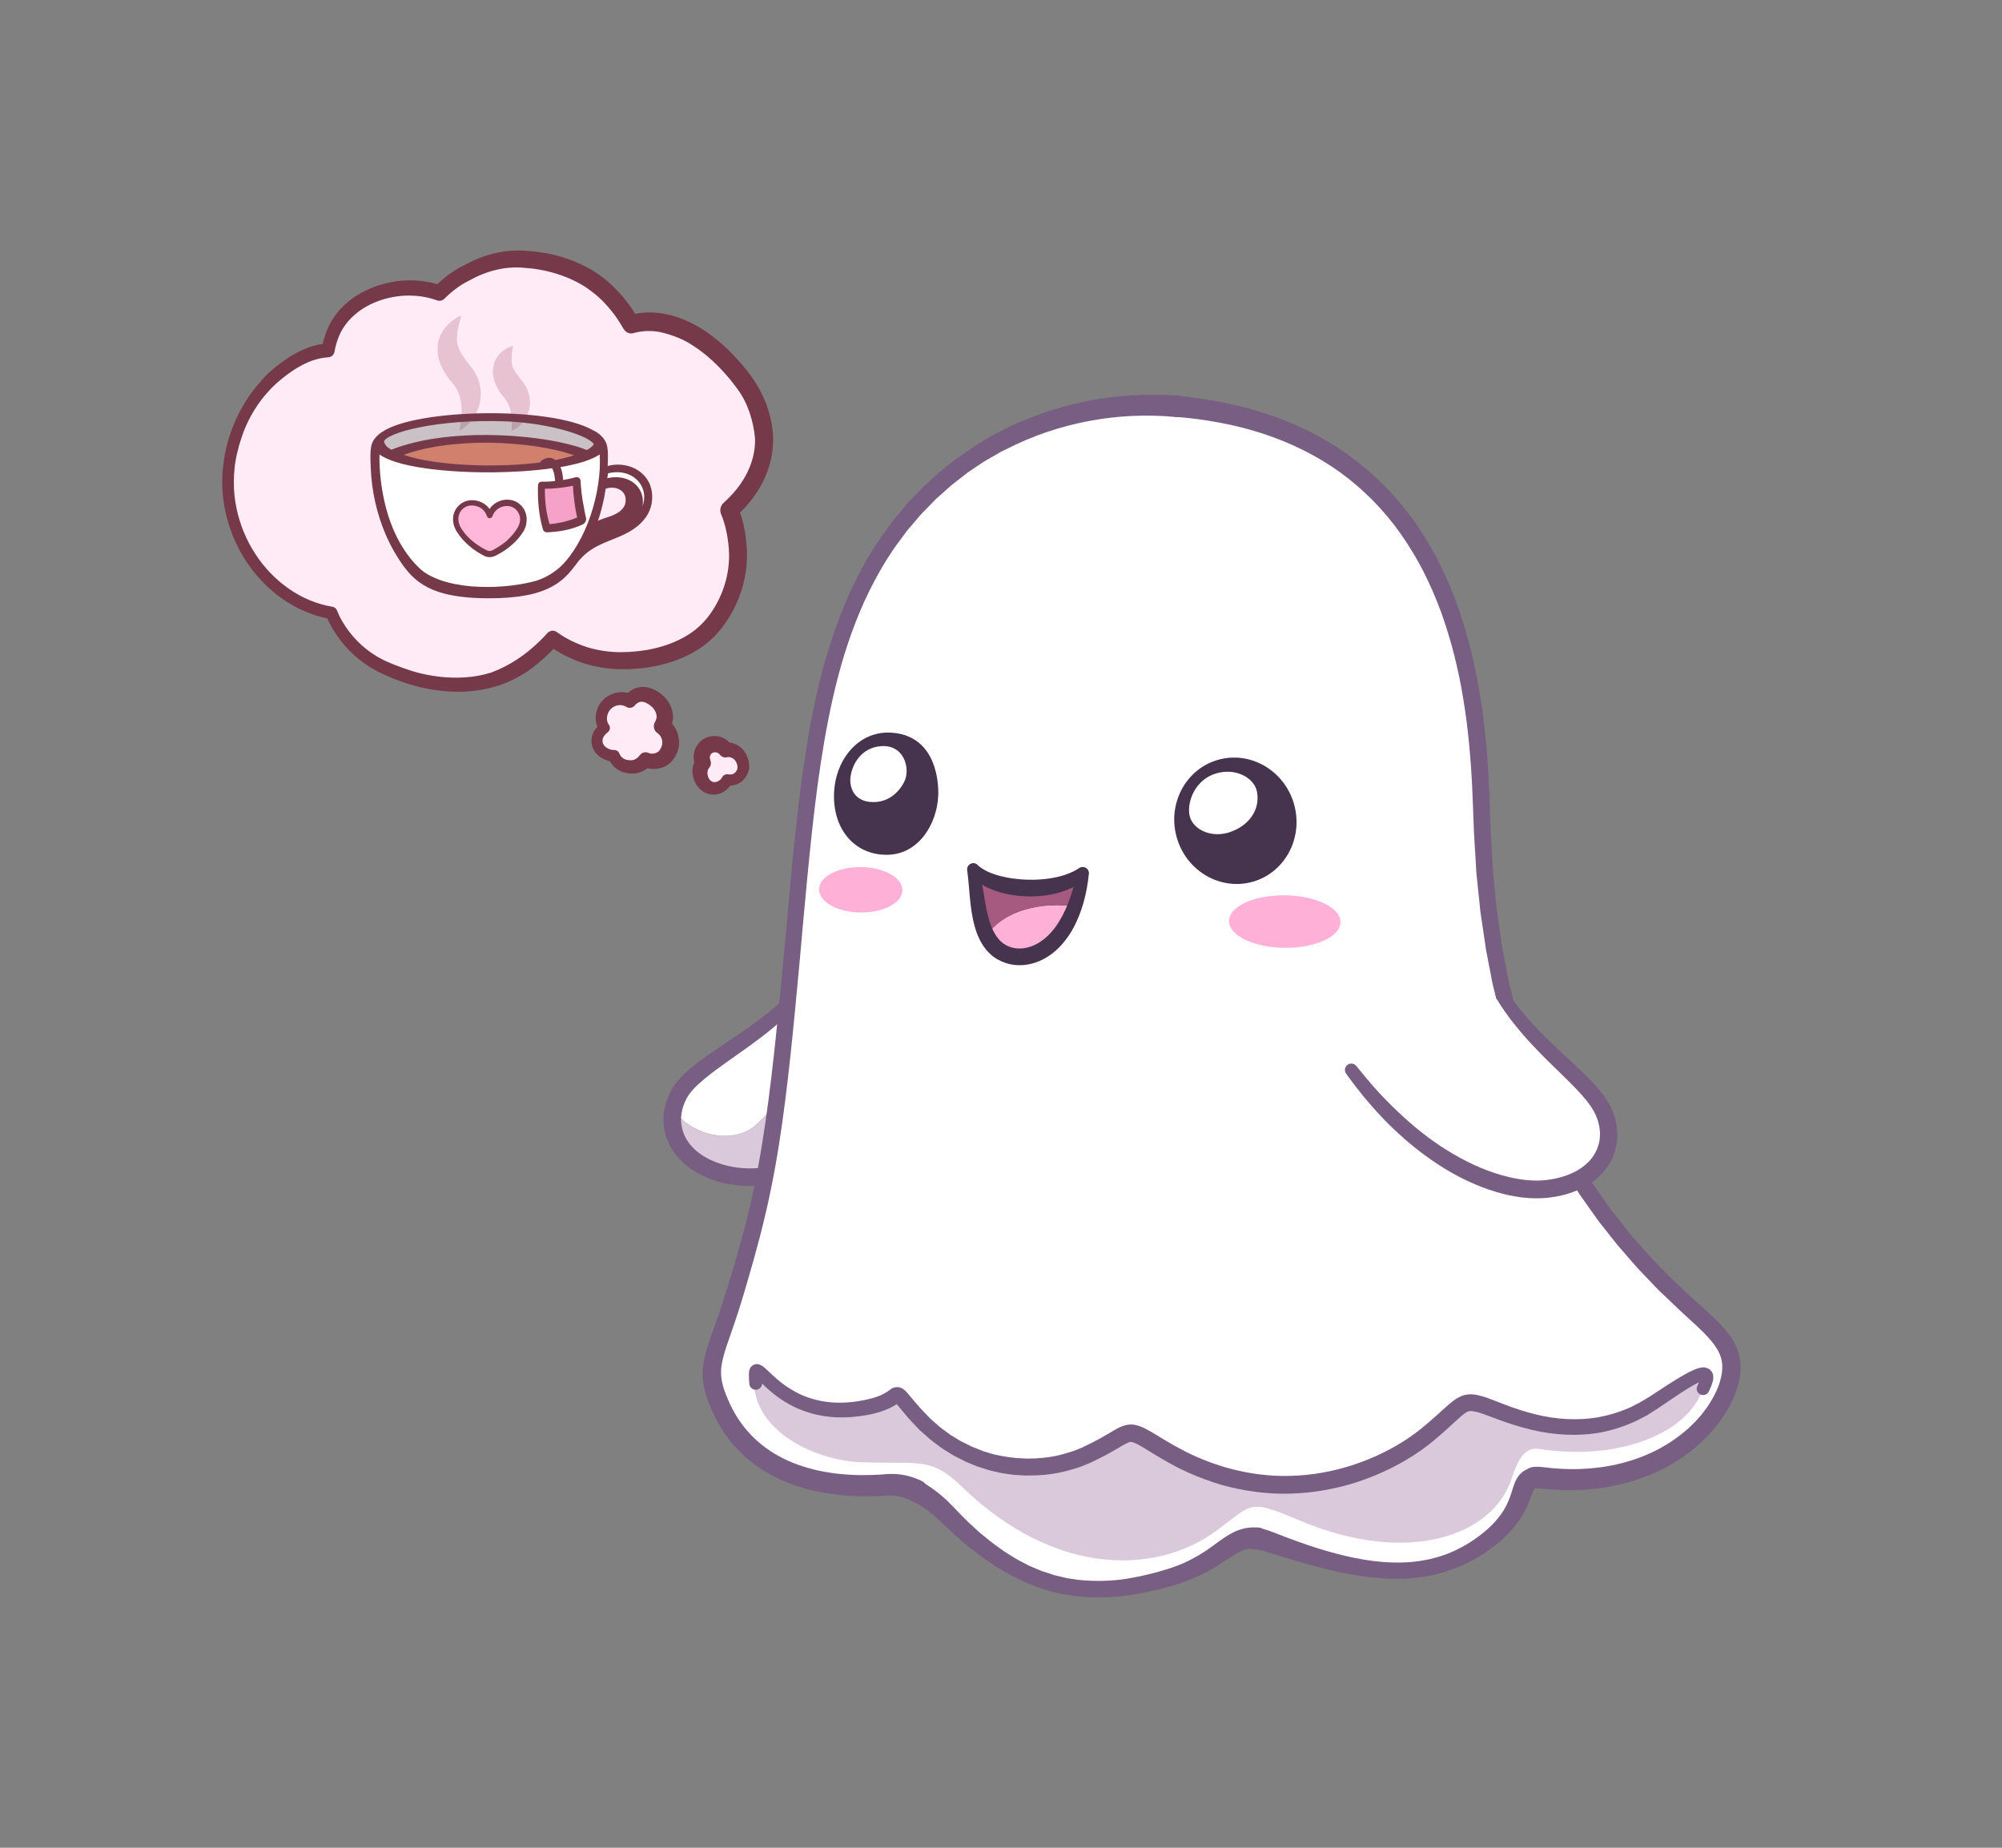 <?xml version="1.0" encoding="utf-8"?>
<!-- Generator: Adobe Illustrator 21.1.0, SVG Export Plug-In . SVG Version: 6.00 Build 0)  -->
<svg version="1.1" id="Layer_1" xmlns="http://www.w3.org/2000/svg" xmlns:xlink="http://www.w3.org/1999/xlink" x="0px" y="0px"
	 viewBox="0 0 2600 2400" style="enable-background:new 0 0 2600 2400;" xml:space="preserve">
<rect x="0" y="0" width="2600" height="2400" fill="#808080" stroke="none"/>
<style type="text/css">
	.st0{fill:#DAC9DB;}
	.st1{fill:#FFFFFF;}
	.st2{fill:#775E82;}
	.st3{fill:#FFEBF6;}
	.st4{fill:#753949;stroke:#753949;stroke-width:4;stroke-miterlimit:10;}
	.st5{fill:#F5A1C8;}
	.st6{fill:#C9C1C5;}
	.st7{fill:#D1806D;}
	.st8{opacity:0.2;}
	.st9{fill:#851F3C;}
	.st10{fill:#753949;stroke:#753949;stroke-width:3;stroke-miterlimit:10;}
	.st11{fill:#FFB8DA;}
	.st12{fill:#753949;}
	.st13{fill:#A65A7F;}
	.st14{fill:#FFB0D7;}
	.st15{fill:#46334D;}
</style>
<g id="Layer_1_1_">
</g>
<g id="Layer_2">
	<g>
		<g>
			<g>
				<g>
					<g>
						<path class="st0" d="M1074,1301c-19.6,58.5-43.3,114.8-90.1,158.4c-29.6,28.9-85.6,16.3-109.5-17.8
							c-7.8,38.3,19.5,74.7,74.5,85.3c55.3,10.7,160.5-14.7,265.6-129.8L1074,1301z"/>
					</g>
				</g>
				<g>
					<g>
						<path class="st1" d="M983.8,1459.3c46.8-43.5,70.4-99.9,90.1-158.4l-29-19.9c-51.3,65.6-141.6,100.4-162.8,139.5
							c-3.8,7-6.3,13.9-7.8,20.8C898.3,1475.6,954.3,1488.2,983.8,1459.3z"/>
					</g>
				</g>
			</g>
			<g>
				<g>
					<g>
						<path class="st2" d="M1051.5,1286.2c-8.8,11.6-18.5,22.4-29,32.3c-10.4,9.9-21.4,19.1-32.7,27.8
							c-22.5,17.3-46.3,32.7-67.8,49.3c-5.3,4.1-10.5,8.5-15.3,12.9c-4.8,4.4-9.1,9-12.3,13.8c-0.9,1.2-1.4,2.3-2.2,3.6
							c-0.7,1.2-1.3,2.6-2.1,4.1c-1.3,2.7-2.3,5.5-3.2,8.3c-1.6,5.6-2.6,11.4-2.4,17.1c0.3,11.4,4.5,22.4,12,31.4
							c7.4,9.1,17.7,16.2,29.3,21.1c11.4,5,24.4,8.1,36.9,9.2c12.7,1.2,26,0.1,39-1.8l9.9-1.7l9.8-2.3l4.8-1.2l4.9-1.5l9.6-2.9
							c3.2-0.9,6.3-2.4,9.4-3.5c3.1-1.2,6.3-2.4,9.4-3.6l9.3-4.1l4.7-2l2.3-1.1l2.3-1.2c24.3-11.9,47.5-26.6,69.1-43.5
							c21.7-16.7,41.8-35.5,61.1-55.3l0.1-0.1c3.2-3.2,8.5-3.3,11.7-0.1c3.2,3.1,3.3,8.1,0.4,11.4c-18.8,21.3-39.1,41.3-61.1,59.6
							l-16.9,13.2l-17.6,12.3c-6,4-12.2,7.6-18.3,11.4c-3,2-6.3,3.5-9.4,5.3l-9.5,5.1c-25.6,13.4-53.3,23.1-82.3,28.1
							c-14.6,2.3-29.4,3.6-44.5,2.3c-15.3-1.3-30-4.7-44.2-10.9c-14.1-6.2-27.6-15.2-38-27.9c-10.4-12.5-16.9-29-17-45.6
							c-0.2-8.3,1.3-16.5,3.7-24.3c1.2-3.9,2.8-7.6,4.4-11.2c0.9-1.8,1.8-3.5,2.8-5.3c1.1-1.8,2.2-3.8,3.4-5.3
							c4.8-6.7,10.1-12.3,15.8-17.4c5.6-5,11.3-9.5,17.1-13.9c11.5-8.6,23.3-16.3,35-24.2c11.6-7.8,23-15.6,34.2-23.7
							c22.4-16,43.3-33.8,60.5-54.3l0.1-0.1c2.9-3.5,8.2-4,11.7-1C1053.5,1277.7,1054.1,1282.7,1051.5,1286.2z"/>
					</g>
				</g>
			</g>
		</g>
		<g>
			<g>
				<path class="st1" d="M2205.6,1709c-4.7-3.1-169.6-170.6-155.6-179.5c-43.1-68.7-75.7-146-97-234.8c-0.2-1.2-0.5-2.3-0.8-3.5
					c-15-63.5-24.2-132.9-27.1-209c-0.2-6.7-0.5-14.2-0.7-22.2c-5-148.5-19.8-498.3-395.4-531.8c-145.9-13-289.4,49.9-376.5,177.1
					c-20.7,30.2-37.2,62.6-50.9,97.2c-47.2,120.4-57.6,267.9-73.6,442.6c-21.8,238.7-33.7,305.9-76.5,443.8
					c-19.7,63.5-34.4,83.4-23.7,117.8c31.1,98.9,122.3,130,223.4,122.7c26.2-1.9,51.3,9.5,80.7,39.6c89.8,91.7,172,115.6,288.3,80.3
					c75.3-22.9,78.5-64.6,128.6-46.5c112,40.5,201.7,58.3,279.3,0.9c65.9-48.8,35.8-88,72.7-83.4c137.4,16.9,221.2-56.6,242.4-116.7
					C2258.4,1760.4,2238.8,1739,2205.6,1709z"/>
			</g>
			<g>
				<g>
					<g>
						<path class="st2" d="M1630.3,2012c-7.5-0.9-13.8,0-21.8,4.4c-7.8,4.2-16.5,10.5-25.8,16.2c-18.5,11.9-39.3,21.1-60.1,27.1
							c-20.6,5.7-41.6,10.5-63,13.2c-21.4,2.4-43.2,2.7-64.6-0.1l-8-1.2c-2.7-0.4-5.4-0.7-8-1.4l-15.8-3.6l-15.4-5
							c-2.6-0.8-5-1.8-7.5-2.9l-7.5-3.1c-19.7-8.5-38.2-19.3-55.2-31.7c-2.3-1.4-4.3-3-6.4-4.7l-6.3-4.8l-6.3-4.8
							c-2.1-1.6-4-3.4-6-5.1l-11.9-10.2l-11.4-10.7l-11.1-10.4c-3.5-3.3-7.3-6.4-11-9.3c-7.5-5.8-15.3-10.9-23.4-14.4
							c-7-3-10.1-11.2-6.9-18.3c3.2-7.1,11.5-10.3,18.5-7.3c0.3,0.1,0.6,0.3,0.8,0.4l0.1,0.1c10.4,5.5,19.4,12.2,27.7,19.3
							c4.1,3.6,8.1,7.3,11.8,11.2l10.7,11.1l10.6,10.7l11,10.1c1.9,1.7,3.6,3.5,5.6,5l5.8,4.7l5.8,4.7c1.9,1.6,3.8,3.2,5.9,4.5
							l12,8.7c4,2.8,8.4,5.3,12.5,7.9c2.1,1.2,4.1,2.7,6.3,3.8l6.5,3.4l6.5,3.4l1.6,0.8l1.7,0.7l3.4,1.5l6.7,2.8
							c2.3,0.9,4.4,2,6.8,2.6l13.9,4.6l14.3,3.4c2.4,0.7,4.9,0.9,7.2,1.3l7.3,1.1c19.5,2.4,39.5,2.2,59.2-0.2
							c19.9-2.8,39.5-7.4,59-13.4c9.4-3.1,18.8-6.4,27.5-10.9c8.8-4.3,17.2-9.3,25.5-15c8.3-5.7,16.3-12.3,26.5-18.5l2-1.2l2.2-1.1
							c1.4-0.7,2.8-1.4,4.2-2.2c3.1-1.2,6.1-2.6,9.5-3.3c1.6-0.4,3.3-0.9,5-1.2l5.1-0.6c1.7-0.2,3.4-0.2,5-0.2l5,0.1
							c7.8,0.2,13.7,6.5,13.3,14.3c-0.4,7.7-6.9,13.9-14.7,13.6c-0.5,0-1,0-1.4-0.1L1630.3,2012z"/>
					</g>
				</g>
				<g>
					<g>
						<path class="st2" d="M1993.7,1933.5c-0.7,0.1-0.7,0.1-0.5-0.2c0.3-0.3,0.2-0.5-0.3,0.2c-0.5,0.6-1.2,2-1.9,3.7
							c-0.7,1.6-1.5,3.6-2.2,5.6c-3,8.3-7,17.7-12.1,26.1c-5.1,8.5-11.2,16.2-17.9,23.1c-6.7,6.9-13.9,13-21.4,18.5
							c-14.9,11.1-31.3,20.4-48.8,26.9c-8.8,3.2-17.6,6-26.6,8.1c-9,2-18.2,3.4-27.3,4.2c-18.2,1.6-36.4,1-54.2-1
							c-8.9-0.9-17.7-2.4-26.5-3.8c-8.7-1.7-17.3-3.4-26-5.5c-17.1-4.1-34-8.8-50.8-13.8c-8.4-2.5-16.7-5.1-25-7.7
							c-4.1-1.3-8.5-2.8-11.9-3.7c-3.5-0.9-7-1.5-10.2-1.7c-7.7-0.5-13.5-7-12.8-14.7c0.7-7.7,7.4-13.6,15.1-13.2
							c0.4,0,0.8,0,1.1,0.1l0.3,0c5.4,0.8,10.4,2.1,15.1,3.8c4.9,1.7,8.5,3.3,12.6,4.8c8,3.1,15.9,6.1,24,9
							c16,5.7,32.2,11,48.6,15.3c32.6,8.8,66.2,14,99.2,11.2c8.2-0.8,16.4-2.1,24.4-3.9c8-1.9,15.9-4.3,23.5-7.3
							c15.2-6.1,29.6-14.5,42.7-24.8c6.5-5.1,12.6-10.6,17.9-16.5c5.3-6,10-12.3,13.6-19.1c3.7-6.9,6.2-13.9,8.7-22.1
							c0.7-2.1,1.3-4.3,2.2-6.7c0.9-2.5,1.9-5.1,3.8-8.2c1.7-3.1,4.7-6.7,8.6-9.4c3.9-2.6,8.2-3.9,11.9-4.6l0.5-0.1
							c7.6-1.3,14.7,3.8,15.8,11.4s-4.2,14.8-11.8,16.1C1994.6,1933.4,1994.1,1933.5,1993.7,1933.5z"/>
					</g>
				</g>
				<g>
					<g>
						<path class="st2" d="M1530.6,514.2c20,2.1,39.9,5,59.7,9c19.7,4,39.2,9.1,58.3,15.7c38.1,13,74.6,31.2,106.9,55.3
							c32.3,23.9,60.7,53.3,83.5,86.2c11.4,16.4,21.6,33.7,30.6,51.6c8.9,17.9,16.7,36.3,23.4,55.1c13.3,37.5,22.7,76.4,29.1,115.6
							c6.4,39.2,9.9,78.8,11.7,118.3c0.9,19.7,1.4,39.5,2.2,59l1.6,29.1l0.8,14.6c0.3,4.9,0.5,9.7,1.1,14.5l2.9,29l1.5,14.6
							l2.1,14.4l4.1,28.9l0.5,3.6l0.6,3.6l1.4,7.2l2.7,14.3l2.7,14.3c0.5,2.4,0.9,4.7,1.5,7.2l1.8,7.1l6.9,28.2
							c0.6,2.3,1.2,4.7,1.8,7.1l2.1,6.9l4.2,13.9l4.2,13.9c0.7,2.3,1.4,4.7,2.1,6.9l2.4,6.8l9.8,27.2c1.6,4.6,3.5,9,5.4,13.4
							l5.6,13.3l5.6,13.3c0.9,2.2,2,4.4,3,6.5l3.1,6.4l12.6,25.9l14,25.2l3.5,6.3l1.7,3.1l1.9,3l7.6,12.2l7.6,12.2l3.8,6.1l4.2,5.9
							l16.6,23.5c1.4,2,2.8,3.8,4.3,5.7l4.5,5.6l8.9,11.3c3,3.8,5.9,7.5,8.9,11.3l9.5,10.8l9.5,10.8c3.2,3.6,6.3,7.2,9.7,10.6
							l20.1,20.6c1.7,1.7,3.3,3.5,5.1,5.1l5.3,4.9l10.5,9.9l10.5,9.9c3.5,3.3,7.2,6.5,10.8,9.7c7.3,6.5,14.6,13.1,21.8,20.3
							c7.1,7.3,14.3,15.1,20.1,24.7c2.8,4.8,5.4,10.1,7.1,15.8l1.2,4.3c0.4,1.5,0.6,2.9,0.8,4.3l0.7,4.4c0.1,1.4,0.1,3,0.2,4.4
							c0.3,11.9-2.3,23.1-5.8,33.4c-7.5,20.7-19.7,38.9-34.1,54.6c-14.4,15.8-31.4,29-49.5,39.7c-9.1,5.4-18.6,10-28.4,14
							s-19.7,7.4-29.7,10.1c-20.2,5.6-40.9,8.5-61.5,9.5c-10.3,0.4-20.7,0.4-30.9-0.2l-7.7-0.5l-7.7-0.8l-7.2-0.6
							c-1.7-0.2-3.4-0.1-4.1,0c-7.6,1.4-14.7-3.7-15.9-11.3s4.1-14.8,11.7-16.2c0.2,0,0.4-0.1,0.6-0.1l0.4-0.1
							c4.1-0.5,7.5-0.3,10.6-0.1l7.5,0.8l7.1,0.8l7.1,0.5c9.4,0.7,18.8,0.9,28.2,0.6c18.7-0.7,37.5-3,55.7-7.8
							c9.1-2.4,18-5.2,26.7-8.7c8.7-3.5,17.2-7.4,25.3-12.1c16.3-9.3,31.3-20.7,44-34.3c12.7-13.5,23-29.2,29.2-45.8
							c2.9-8.3,4.8-16.7,4.6-24.6c-0.1-7.9-2.3-15.2-6.5-22.2c-4.2-7.1-10.1-13.9-16.5-20.5c-6.5-6.6-13.5-13.1-20.7-19.6
							c-3.5-3.3-7.3-6.5-10.8-9.9l-10.7-10.2l-10.7-10.2l-5.4-5.1c-1.8-1.7-3.4-3.6-5.2-5.3l-20.4-21.4c-3.5-3.5-6.6-7.3-9.9-11
							l-9.7-11.2l-9.7-11.2c-3.1-3.9-6.2-7.7-9.2-11.6l-9.2-11.7l-4.6-5.8c-1.6-1.9-3-3.9-4.4-5.9l-17.1-24.2l-4.3-6l-3.9-6.3
							l-7.9-12.6l-7.9-12.6l-2-3.1l-1.8-3.2l-3.6-6.5l-14.3-26l-12.9-26.7l-3.2-6.6c-1.1-2.2-2.1-4.4-3.1-6.7l-5.7-13.6l-5.7-13.6
							c-1.8-4.6-3.9-9.1-5.4-13.8l-9.9-27.9l-2.4-7c-0.8-2.3-1.5-4.8-2.1-7.1l-4.2-14.3l-4.2-14.3l-2.1-7.1
							c-0.7-2.4-1.2-4.8-1.8-7.2l-7-28.9l-1.8-7.2c-0.6-2.4-1-4.8-1.5-7.3l-2.8-14.6l-2.8-14.6l-1.4-7.2l-0.7-3.7l-0.5-3.7
							l-4.3-29.3l-2.2-14.7l-1.5-14.7l-3.1-29.6c-0.6-4.9-0.9-9.8-1.1-14.8l-0.9-14.8l-1.8-29.6c-0.7-19.8-1.4-39.3-2.3-58.8
							c-1.9-39-5.4-77.7-11.8-115.8c-3.1-19-7.1-38-11.8-56.6c-4.8-18.6-10.4-37-16.9-55c-6.6-17.9-14.2-35.5-22.8-52.4
							s-18.5-33.1-29.3-48.6c-21.7-30.9-48.4-58-78.8-80.1c-30.5-22-64.8-38.7-100.9-50.5c-36.1-11.8-74-18.4-112.4-21.7l-0.1,0
							c-7.7-0.7-13.2-7.4-12.3-15c0.9-7.6,7.8-13.3,15.4-12.7C1530.4,514.2,1530.6,514.2,1530.6,514.2z"/>
					</g>
				</g>
				<g>
					<g>
						<path class="st2" d="M1184.1,1949.4c-7.4-3.7-15.1-6-23.1-6.7c-2-0.2-3.9-0.2-5.9-0.2c-1,0-2,0-3,0.1l-3.8,0.2
							c-5.1,0.3-10.2,0.4-15.3,0.6c-20.4,0.3-40.8-0.8-61-4.2c-20.2-3.3-40.2-9-59-17.7c-18.9-8.6-36.4-20.3-51.2-35
							c-7.4-7.4-14.2-15.3-20.1-23.8c-5.9-8.6-11.1-17.6-15.4-27l-3.2-7l-2.8-7.2c-1-2.4-1.6-4.9-2.5-7.3l-1.2-3.7l-1.1-4
							c-1.5-5.2-2.4-10.9-2.9-16.6c-0.3-5.7-0.2-11.5,0.7-17.1c1.6-11.2,4.7-21.2,7.9-30.8s6.6-18.8,9.9-28.1
							c3.3-9.2,6.3-18.5,9.3-27.7l8.7-28.2c11.4-37.6,21.8-75.2,29.8-113.4c8-38.1,14-76.8,19.1-115.6c5.1-38.8,9.2-77.8,13.1-116.7
							c3.9-39,7.4-78.1,11.1-117.2c7.1-78.2,13.8-156.7,26.9-234.9c6.7-39.1,15-78.1,26.8-116.4c11.8-38.3,26.9-76,46.8-111.5
							l3.7-6.7l4-6.5l4-6.5c1.3-2.2,2.7-4.3,4.2-6.4l4.2-6.4c1.4-2.2,2.9-4.1,4.4-6.2l9-12.3l4.5-6.2l4.9-5.9l9.8-11.7
							c1.7-2,3.2-4,5-5.8l5.3-5.6l10.7-11l2.7-2.8c0.9-0.9,1.9-1.8,2.8-2.6l5.7-5.2l11.3-10.3c3.9-3.4,8-6.4,12-9.6
							c4-3.1,8-6.4,12.1-9.4l12.6-8.8l6.3-4.4l3.2-2.2c1.1-0.7,2.2-1.4,3.2-2l13.2-7.9l6.6-3.9c2.2-1.4,4.5-2.3,6.8-3.6
							c36.1-19.2,75-33,114.9-41.1c39.9-8.1,80.8-10.4,121.1-7.3c7.7,0.6,13.3,7.3,12.4,14.9c-0.8,7.7-7.7,13.4-15.3,12.8
							c-0.1,0-0.2,0-0.2,0l-0.1,0c-75.4-7.4-153.5,7-221.8,42.2c-2.2,1.1-4.4,2-6.5,3.2l-6.2,3.6l-12.5,7.2
							c-1.1,0.6-2.1,1.2-3.1,1.8l-3,2l-6,4l-11.9,8.1c-3.9,2.9-7.6,5.9-11.4,8.8c-3.8,3-7.7,5.9-11.3,9l-10.7,9.6l-5.4,4.8
							c-0.9,0.8-1.8,1.6-2.7,2.4l-2.5,2.6l-10.1,10.4l-5.1,5.2c-1.7,1.7-3.2,3.6-4.8,5.4l-9.4,11l-4.7,5.5l-4.3,5.8l-8.6,11.6
							c-1.4,2-2.9,3.8-4.2,5.8l-4,6c-1.3,2-2.7,4-4,6l-3.8,6.2l-3.8,6.2l-3.6,6.3c-19.2,33.6-33.9,69.6-45.4,106.6
							c-11.5,37.1-19.7,75.2-26.4,113.7c-13.2,76.9-20,155.1-27.3,233.1c-3.4,39.1-7,78.3-10.8,117.4c-3.8,39.1-7.8,78.2-12.8,117.4
							c-5,39.2-11,78.3-19.1,117.3c-8,39-18.4,77.4-29.5,115.5l-8.5,28.5c-2.9,9.6-6.1,19.1-9.3,28.5c-3.2,9.4-6.5,18.8-9.6,27.9
							c-3,9.1-5.6,18-6.7,26.4c-0.6,4.2-0.6,8.2-0.4,12.3c0.4,4,1,8,2.2,12.1l0.8,3.1l1.1,3.2c0.8,2.1,1.4,4.4,2.3,6.4l2.6,6.3
							l2.8,6.2c3.9,8.2,8.4,16.1,13.6,23.3c5.2,7.3,11,14.1,17.5,20.3c12.9,12.4,28.1,22.4,44.7,29.7c16.6,7.3,34.5,12.3,52.9,15.1
							c18.4,2.9,37.2,3.7,56.1,3.1c4.7-0.2,9.4-0.4,14.2-0.8l3.6-0.3c1.4-0.1,2.9-0.2,4.3-0.2c2.9-0.1,5.9-0.1,8.7,0.1
							c11.7,0.8,22.9,4.1,32.9,8.9l0,0c6.9,3.2,9.7,11.6,6.2,18.6c-3.4,7-11.9,9.9-18.8,6.7
							C1184.3,1949.4,1184.2,1949.4,1184.1,1949.4z"/>
					</g>
				</g>
			</g>
		</g>
		<g>
			<g>
				<path class="st0" d="M981.2,1797.3c-4.7-56.8,20.8,50.7,137.1,32.2c65.3-10.3,31-37.6,70,7.1c67.5,77.2,162.6,80.7,222.5,53.4
					c63.9-29.2,45.1-41.6,95.6-10.2c150.8,93.9,289.1,31,345.1-14.6c56.1-45.6,42.7-52.9,94.1-32.9c51.4,20,127,39.8,202.2-10.8
					c51.2-34.4,77.1-55.5,64.1-18.1c-21.5,62.2-115,93.3-210.5,78.9c-13.1-2-25.6-1-37.8,37.2c-24.5,76.8-137.4,114.5-276.8,55
					c-66.8-28.5-59.4-21-108.7,14.9c-73.3,53.1-204.2,62.4-329.1-58.5c-40.2-38.8-53-28.9-131.2-31.7c-54.6-2-129.3-35.1-137.9-94.4
					"/>
			</g>
		</g>
		<g>
			<g>
				<path class="st2" d="M2204.5,1799.9c1.4-3,2.7-6.1,3.4-8.8c0.2-0.7,0.2-1.1,0.4-1.7c0-0.3,0-0.8,0-0.5c0-0.1,0,0.5,0.3,0.9
					c0.1,0.1,0.2,0.5,0.4,0.8c0.2,0.3,0.5,0.6,0.7,0.9c0.5,0.7,1.5,1.1,1.8,1.3c0.3,0.1,0.5,0.2,0.8,0.2c0.1,0,0.2,0.1,0.3,0.1
					c0.1,0,0.2,0,0.2,0l-0.1,0l-0.1,0l-0.3,0.1c-0.4,0.1-1,0.3-1.6,0.4c-1.3,0.4-2.6,1.1-4.1,1.7c-2.9,1.3-5.9,3.1-8.9,4.8
					c-12.1,7-24.1,15.3-36,23.4l-9,6.1l-9.6,6.1c-1.6,1-3.2,2-4.8,3l-5.1,2.6c-3.4,1.7-6.8,3.6-10.2,5.2c-14,6.3-28.6,11-43.7,14
					c-30.2,5.4-61.4,3.6-90.6-3.5c-14.7-3.4-29-8.1-42.9-13.2c-7-2.6-13.5-5.2-20.2-7.5c-6.4-2.3-13-3.9-16.6-3.5
					c-1.7,0.2-3.3,0.7-5.6,2.2c-2.2,1.4-4.7,3.5-7.2,5.7c-5.2,4.5-10.5,9.6-16,14.6c-5.5,5-11.1,9.9-16.8,14.6
					c-5.5,4.7-11.8,9.6-17.9,13.9c-24.8,17.4-52,30.7-80.6,40.4c-28.6,9.5-58.5,15-88.8,15.8c-30.2,1-60.6-3.3-89.6-11.3
					c-14.4-4.3-28.6-9.5-42.4-15.6l-10.2-4.8c-1.7-0.8-3.4-1.6-5.1-2.5l-5-2.7c-3.3-1.8-6.6-3.5-9.9-5.4l-9.7-5.7
					c-3.3-1.9-6.4-3.9-9.4-5.7c-3.1-1.9-6.1-3.8-9.1-5.6c-3-1.7-6-3.6-8.7-4.9c-2.7-1.4-5.5-2.5-7.1-2.8c-0.9-0.2-1.3-0.1-2-0.1
					c-0.6,0.1-1.5,0.3-2.5,0.7c-2.1,0.9-5.1,2.5-8.1,4.2c-6.1,3.6-12.6,7.5-19.2,11.1c-6.6,3.6-13.3,6.9-20.1,10.1l-2.5,1.2
					l-2.7,1.1l-5.4,2.2c-1.8,0.7-3.6,1.5-5.5,2.1l-5.5,1.8c-14.8,4.6-29.9,7.7-45.3,8.6c-3.9,0.4-7.7,0.4-11.5,0.4
					c-3.8,0-7.7,0.3-11.5-0.1l-11.5-0.7c-3.8-0.4-7.6-1-11.4-1.6c-1.9-0.3-3.8-0.5-5.7-0.9l-5.6-1.3l-5.6-1.3
					c-1.9-0.5-3.7-0.8-5.6-1.5l-11-3.5l-2.8-0.9l-2.6-1.1l-5.3-2.1l-5.3-2.2c-0.8-0.4-1.8-0.7-2.6-1.2l-2.5-1.3l-10.3-5.2
					c-0.8-0.4-1.7-0.8-2.5-1.3l-2.4-1.5l-4.9-3.1l-4.9-3.1l-2.4-1.5c-0.7-0.5-1.5-1.1-2.3-1.7c-6.1-4.6-12.4-8.9-17.9-14.2l-8.6-7.6
					c-2.7-2.7-5.3-5.6-7.9-8.3l-3.9-4.2c-1.3-1.4-2.6-2.8-3.8-4.2l-7.1-8.4l-6.9-8.3c-1.1-1.3-2.2-2.6-2.9-3.4l-0.4-0.3l0.1,0.1
					c0,0,0,0,0.1,0c0.1,0.1,0.2,0.1,0.4,0.2c0.1,0.1,0.3,0.1,0.4,0.2c0.1,0,0.2,0.1,0.5,0.2c0.5,0.2,1,0.3,1.5,0.3
					c0.6,0.1,1.2,0,1.8,0c0.5-0.1,0.8-0.2,1.3-0.2c1-0.3,0.8-0.5,0.2,0.1l-2.1,1.5c-1.6,1.2-3.4,2.4-5.3,3.5
					c-3.7,2.2-7.5,3.9-11.3,5.4c-7.6,2.9-15.2,4.8-22.8,6.2c-15,2.7-30.5,3.9-46,2.6c-15.4-1.2-30.8-5.1-45.1-11.4
					c-14.3-6.4-27.3-15.3-38.5-25.5c-2.8-2.5-5.6-5.2-8.2-7.8l-3.9-3.8c-1.2-1.2-2.5-2.4-3.4-3.2c-0.5-0.4-0.9-0.6-0.6-0.5
					c0.1,0,0.2,0.1,0.3,0.1l0.4,0.1c0.3,0.1,0.5,0.1,0.8,0.1c0.2,0,0.7,0.1,1.2,0c0.5,0,0.9-0.1,1.4-0.2c0.6-0.1,1.2-0.3,1.7-0.6
					c0.6-0.4,0.9-0.5,1.3-0.9c0.4-0.3,0.8-0.8,0.9-0.9c0.2-0.2,0.3-0.5,0.5-0.7l0.2-0.5c0.1-0.1,0.2-0.5,0.2-0.5l0,0l0,0.2
					c-0.1,0.4-0.1,1.1-0.2,1.7c-0.1,3,0.1,6.5,0.4,10l0,0.1c0.3,4.6-3.1,8.5-7.7,8.8c-4.5,0.3-8.4-3.1-8.8-7.5
					c-0.3-3.8-0.7-7.4-0.6-11.7c0-1.2,0.1-2.2,0.2-3.7c0-0.4,0.1-0.7,0.1-1.1l0.3-1.3c0.1-0.5,0.4-1.2,0.6-1.8
					c0.1-0.3,0.3-0.7,0.5-1.1c0.2-0.5,0.5-0.8,0.8-1.2c0.2-0.4,0.9-1,1.4-1.5c0.6-0.5,1.1-0.9,1.9-1.3s1.6-0.7,2.3-0.9
					c0.8-0.2,1.4-0.2,2.1-0.2c0.7-0.1,1.4,0.1,1.8,0.2c0.5,0.1,1,0.2,1.4,0.3c0.6,0.1,0.8,0.2,1,0.3l0.8,0.4c2,0.9,3,1.8,3.9,2.5
					c1.9,1.5,3.3,2.8,4.7,4.1l4,3.8c2.6,2.5,5.2,4.8,7.8,7.1c10.4,9.1,21.8,16.5,34.2,21.9c12.4,5.3,25.6,8.3,39.1,9.2
					c13.5,0.9,27.3-0.3,40.8-3c6.7-1.4,13.3-3.1,19.2-5.4c2.9-1.2,5.8-2.5,8.3-4c1.3-0.8,2.5-1.5,3.8-2.5l2.3-1.6l0.7-0.6l1-0.6
					l0.5-0.4l0.8-0.4l0.8-0.4c0.3-0.1,0.5-0.3,1-0.3c0.9-0.3,1.7-0.5,2.5-0.6c1.1-0.2,2.1-0.1,3.2-0.1c1,0.1,1.9,0.4,2.9,0.6
					c0.5,0.1,0.9,0.3,1.1,0.4l0.9,0.5l0.9,0.5l0.7,0.4l1.2,0.9c0.7,0.5,1.1,1,1.7,1.5c1.9,1.8,3.1,3.3,4.3,4.8l7.1,8.4l7,8.1l1.8,2
					l1.8,1.9l3.6,3.8l7.2,7.5l7.8,6.8c5,4.8,10.8,8.5,16.3,12.7c0.7,0.5,1.4,1,2.1,1.5l2.2,1.3l4.4,2.7l4.4,2.7l2.2,1.3
					c0.8,0.4,1.5,0.7,2.3,1.1l9.2,4.6l2.3,1.1c0.8,0.3,1.6,0.6,2.4,1l4.8,1.9l4.7,1.9l2.4,1l2.5,0.8l9.9,3c1.6,0.5,3.3,0.9,4.9,1.2
					l5,1l5,1c1.7,0.4,3.3,0.5,5.1,0.8c3.4,0.4,6.8,0.9,10.2,1.3l10.3,0.6c3.4,0.3,6.8,0.1,10.3,0.1c3.5-0.1,6.8,0,10.3-0.5
					c13.7-0.8,27.1-3.6,40-7.8l4.9-1.6c1.7-0.5,3.1-1.2,4.7-1.8l4.7-1.9l2.3-1l2.3-1.2c6.3-2.9,12.6-6.2,18.8-9.5
					c6.2-3.3,12.1-7,18.5-10.7c3.2-1.9,6.7-4,11.3-5.8c2.3-0.9,5-1.7,8-2.1c3-0.4,6.2-0.3,8.8,0.2c5.6,1.1,9.6,3,13.3,4.8
					c3.7,1.9,7,3.8,10.3,5.7c3.3,1.9,6.4,3.9,9.5,5.7c3.1,1.9,6.2,3.9,9.2,5.6l9.1,5.3c3.1,1.7,6.2,3.3,9.3,4.9l4.6,2.5
					c1.6,0.8,3.2,1.5,4.7,2.3l9.5,4.5c12.9,5.6,26,10.4,39.4,14.3c26.9,7.5,54.8,11.5,82.7,10.7c27.9-0.7,55.7-5.6,82.2-14.4
					c26.5-8.7,52-21.1,74.9-37.1c11.2-7.8,22-17.2,32.7-26.7c5.4-4.8,10.5-9.6,16.4-14.7c3-2.5,6-5.1,10.1-7.6
					c2-1.3,4.2-2.4,6.7-3.4c2.5-1,5.2-1.6,8-1.9c5.5-0.6,10.3,0.3,14.4,1.3c4.2,1,7.9,2.2,11.5,3.5c7.1,2.6,14,5.3,20.6,7.9
					c13.3,5.1,26.6,9.5,40.2,12.9c27.1,6.9,55.2,8.6,82.2,4.1c13.5-2.5,26.7-6.4,39.4-11.8c3.1-1.4,6.2-3,9.3-4.6l4.6-2.3
					c1.5-0.8,2.9-1.8,4.4-2.6l8.9-5.3l9.1-6c12.2-8,24.4-16,37.5-23.4c3.3-1.8,6.7-3.6,10.5-5.3c1.9-0.8,3.8-1.6,6-2.3
					c1.2-0.3,2.3-0.7,3.7-0.9l1.1-0.2l1.3-0.1l1.3-0.1c0.5,0,1.1,0,1.5,0.2c0.6,0,1.1,0.1,1.6,0.3c0.7,0.2,1.4,0.4,2.1,0.7
					c1.2,0.4,2.9,1.5,4,2.7c2.4,2.6,3.2,5.6,3.3,7.5c0.3,4-0.4,6.3-1.1,8.5c-1.3,4.4-3,7.9-4.6,11.4c-2,4.2-6.9,5.9-11.1,3.9
					c-4.1-2-5.8-6.8-3.9-10.9L2204.5,1799.9z"/>
			</g>
		</g>
		<g>
			<g>
				<g>
					<path class="st1" d="M1754.7,1389.8c93.6,124.7,195.7,160.1,251.8,154.9c65.8-6.1,96.7-51.9,76.7-99.2
						c-17.4-40.8-87.6-81.8-132.4-152"/>
				</g>
			</g>
			<g>
				<g>
					<path class="st2" d="M1957.8,1289c-2.5-3.6-7.4-4.7-11.1-2.7c-4,2.3-5.2,7.4-2.9,11.4c14.6,24.2,33,45.8,52.2,65.9
						c9.6,10,19.6,19.7,29.4,29.2c9.8,9.5,19.5,19,28.3,28.8c8.8,9.8,16.4,20,20.3,30.7c4.2,11.1,5.1,22.9,2.3,33.6
						c-1.4,5.4-3.7,10.5-6.8,15.2c-3.1,4.7-7,8.9-11.5,12.6c-9,7.4-20.3,12.5-32.3,15.7c-6,1.6-12.1,2.7-18.5,3.4
						c-6.2,0.7-12.4,0.8-18.7,0.4c-6.2-0.3-12.6-1.1-19-2.3c-6.3-1.1-12.6-2.7-18.9-4.4c-25.1-7-49.1-18.7-71.7-32.7
						c-22.5-14-43.5-30.9-63-49.4c-9.8-9.2-19.2-18.8-28.3-28.8c-9-10-17.6-20.4-26.1-31l-0.1-0.1c-2.7-3.4-7.7-4.1-11.3-1.5
						c-3.7,2.6-4.5,7.9-1.9,11.6c8.2,11.3,16.7,22.4,25.6,33.1c9,10.7,18.4,21.1,28.2,31c19.8,19.8,41.5,37.9,65.1,53.4
						c23.6,15.5,49.3,28.2,77,36.4c7,2,14,3.8,21.1,5c7.2,1.4,14.5,2.3,21.8,2.7c7.3,0.4,14.9,0.3,22.4-0.4c7.3-0.8,14.7-2,21.9-3.9
						c14.5-3.8,28.8-10.2,41.1-20.2c6.1-5,11.6-11,16.1-17.7c4.5-6.7,7.8-14.3,9.8-22.2c4-15.9,2.1-32.7-3.5-47.2
						c-0.7-1.7-1.4-3.6-2.3-5.4l-1.3-2.7l-1.4-2.6c-1.9-3.4-4-6.6-6.2-9.7c-4.3-6.1-9.1-11.6-14-16.9c-9.7-10.5-20-20-30-29.3
						c-10.1-9.4-20.1-18.6-29.7-28.1C1990.7,1331.1,1972.7,1311,1957.8,1289L1957.8,1289z"/>
				</g>
			</g>
		</g>
	</g>
</g>
<g id="Layer_3_1_">
</g>
<g>
	<path class="st3" d="M959.8,996.9c-0.1,1-0.2,1.8-0.6,2.8c-0.6,2-1.7,3.7-3.1,5.1c-1.4,1.4-3.1,2.4-4.9,2.8
		c-0.2,0.1-0.5,0.1-0.8,0.2s-0.5,0.1-0.8,0.1c-0.5,0.1-1,0.1-1.5,0.1c-1,0-2-0.1-3-0.3c-2.1-0.4-4.3,0.6-5.4,2.5l-0.1,0.2
		c-0.5,0.9-1.1,1.7-1.7,2.5c-0.3,0.4-0.7,0.7-1,1.1c-0.4,0.4-0.8,0.7-1.2,1c-0.8,0.6-1.7,1.2-2.6,1.6c-0.9,0.4-1.8,0.8-2.7,1
		c-0.9,0.2-1.7,0.3-2.6,0.3c-0.8,0-1.7-0.2-2.5-0.4c-1.7-0.5-3.2-1.4-4.4-2.5c-0.3-0.3-0.5-0.6-0.8-0.9l-0.4-0.5
		c-0.1-0.2-0.3-0.4-0.4-0.6c-0.5-0.8-0.9-1.6-1.3-2.5c-0.7-1.7-1.2-3.6-1.3-5.5c-0.2-1.8,0.1-3.6,0.5-5.1c0.5-1.5,1.2-2.7,2-3.7
		c1.8-1.9,2.5-4.8,1.6-7.5l-0.4-1.1c-0.3-1-0.5-1.9-0.6-2.8c-0.1-0.9-0.1-1.8,0.1-2.6c0.2-0.8,0.4-1.6,0.8-2.3
		c0.4-0.7,0.8-1.4,1.4-2.1c0.1-0.1,0.2-0.2,0.3-0.3l0.1-0.2l0.2-0.1c0.1-0.1,0.2-0.2,0.3-0.3c0.1-0.1,0.2-0.2,0.3-0.3l0.2-0.1
		l0.2-0.1c0.1-0.1,0.2-0.2,0.4-0.2c0.1-0.1,0.3-0.1,0.4-0.2c0.1,0,0.1-0.1,0.2-0.1l0.2-0.1c0.1-0.1,0.3-0.1,0.4-0.2
		c0.1,0,0.3-0.1,0.4-0.1c0.1-0.1,0.3-0.1,0.5-0.1c0.2,0,0.3-0.1,0.5-0.1c0.3,0,0.6-0.1,0.9-0.1c0.3-0.1,0.6,0,1-0.1
		c0.6,0,1.3,0.1,1.9,0.2c0.3,0.1,0.6,0.2,1,0.3c0.2,0,0.3,0.1,0.5,0.2c0.2,0.1,0.3,0.1,0.5,0.2c1.3,0.5,2.5,1.5,3.4,2.5l1.2,1.3
		c1.5,1.6,3.9,2.5,6.3,1.9c1.5-0.3,3.2-0.5,4.9-0.1c1.7,0.3,3.4,1.1,5,2.2c0.4,0.3,0.8,0.5,1.1,0.9c0.2,0.2,0.4,0.3,0.5,0.5l0.5,0.5
		c0.2,0.2,0.3,0.4,0.5,0.5c0.2,0.2,0.3,0.4,0.5,0.6c0.3,0.4,0.5,0.8,0.8,1.3c0.6,1,1,1.9,1.4,2.9c0.4,1,0.7,2,0.9,3
		S959.9,995.9,959.8,996.9z"/>
	<path class="st3" d="M862.1,964.8c-0.1,3.4-1.2,6.9-3.1,9.7c-0.1,0.1-0.1,0.2-0.2,0.3l-0.2,0.3l-0.4,0.5c-0.3,0.4-0.5,0.6-0.7,0.9
		c-0.1,0.2-0.3,0.3-0.4,0.4l-0.4,0.4c-0.2,0.1-0.3,0.2-0.4,0.4c-0.1,0.1-0.3,0.3-0.4,0.3c-1.2,0.9-2.7,1.7-4.3,2.1
		c-1.6,0.5-3.3,0.7-4.9,0.7c-0.2,0-0.4,0-0.6,0l-0.6-0.1c-0.2,0-0.4-0.1-0.6-0.1c-0.2,0-0.4,0-0.6-0.1c-0.2-0.1-0.4-0.1-0.6-0.1
		c-0.2,0-0.4-0.1-0.6-0.2c-0.4-0.1-0.9-0.3-1.3-0.4l-0.8-0.3c-2.9-1.1-6.2-0.3-8.2,2.3c-1,1.3-2.1,2.5-3.2,3.5
		c-0.6,0.5-1.1,1-1.7,1.3c-0.2,0.1-0.3,0.2-0.4,0.3l-0.2,0.1l-0.1,0.1l-0.1,0.1l-1.1,0.6c-2.6,1.3-5.1,1.8-8.7,1.5
		c-0.5,0-0.9-0.1-1.4-0.1c-0.3,0-0.4,0-0.6-0.1l-0.6-0.1c-0.4-0.1-0.8-0.1-1.1-0.2l-1.1-0.3c-1.5-0.4-2.9-1.1-4.1-1.9
		c-2.5-1.6-4.5-4-5.5-6.7l-0.2-0.4c-0.8-2.2-2.9-3.7-5.3-3.5c-1.5,0.1-3.1-0.1-4.8-0.6c-0.8-0.2-1.7-0.5-2.5-0.9
		c-0.4-0.2-0.9-0.4-1.3-0.6c-0.2-0.1-0.4-0.2-0.6-0.3l-0.5-0.3c-1.4-0.8-2.7-1.8-3.8-2.9s-1.9-2.5-2.5-4c-0.6-1.5-0.9-3-0.8-4.5
		c0-0.8,0.1-1.6,0.2-2.3c0.1-0.8,0.4-1.5,0.7-2.2c1.2-2.9,3.7-5.7,6.6-7.9c2.2-1.6,2.8-4.7,1.2-7l-0.1-0.1c-1.3-1.8-2.2-3.9-2.5-5.9
		c0-0.1,0-0.3-0.1-0.4c0-0.2,0-0.3-0.1-0.4c0-0.3-0.1-0.6-0.1-0.9c0-0.6-0.1-1.2-0.1-1.7c0-0.2,0.2-4.2,1.4-7
		c0.3-0.6,0.5-1.3,0.9-1.9c0.2-0.3,0.4-0.7,0.5-1l0.3-0.5c0.1-0.1,0.2-0.3,0.3-0.5l0.6-0.9l0.7-0.9c1-1.1,2.1-2.1,3.3-3
		c0.3-0.2,0.6-0.4,0.9-0.6l1-0.6l1-0.5c0.3-0.2,0.7-0.3,1-0.5c1.4-0.6,2.8-1,4.2-1.2c1.4-0.3,2.9-0.3,4.3-0.2c2.8,0.2,5.4,1.1,8,2.6
		c2.7,1.6,6.3,1,8.3-1.5l0.4-0.5c0.3-0.4,0.7-0.8,1.1-1.2c0.2-0.2,0.4-0.3,0.6-0.5c0.2-0.2,0.4-0.3,0.6-0.5c0.8-0.7,1.8-1.2,2.8-1.7
		c1.9-0.9,3.9-1.3,5.5-1.1l0.3,0l0.2,0l0.2,0c0.3,0.1,0.6,0.1,0.9,0.2c0.6,0.1,1.1,0.3,1.7,0.4c1.1,0.3,2.2,0.7,3.3,1.3
		c2.1,1,4.2,2.4,6.2,4.1c0.5,0.4,0.9,0.8,1.4,1.2c0.2,0.2,0.4,0.4,0.6,0.6l0.6,0.6c0.8,0.9,1.5,1.8,2.1,2.8c0.2,0.2,0.3,0.5,0.5,0.7
		l0.4,0.8c0.3,0.5,0.5,1,0.8,1.5c0.1,0.3,0.2,0.5,0.3,0.8c0.1,0.3,0.2,0.5,0.3,0.8l0.3,0.8l0.1,0.4l0.1,0.4l0.2,0.8
		c0.1,0.3,0.1,0.5,0.1,0.8c0,0.3,0.1,0.5,0.1,0.8c0,0.3,0,0.5,0.1,0.8c0,0.1,0,0.3,0,0.4l0,0.4c0,0.3,0,0.5,0,0.8
		c0,0.2,0,0.5-0.1,0.7c0,0.2,0,0.5-0.1,0.7c-0.1,0.5-0.1,1-0.3,1.4c-0.1,0.2-0.1,0.5-0.2,0.7c-0.1,0.3-0.2,0.5-0.3,0.8
		c-0.4,1-0.8,1.9-1.4,2.9c-2.3,4-1.2,9.1,2.7,11.7l0,0c1.9,1.3,3.4,2.9,4.7,5c0.9,1.4,1.5,2.9,1.9,4.5
		C861.9,961.4,862.1,963.1,862.1,964.8z"/>
	<path class="st3" d="M981.9,583.1c-0.7,5.4-1.8,10.7-3.4,15.9c-1.7,5.4-3.8,10.7-6.3,15.8c-2.5,5.1-5.4,9.9-8.6,14.6
		c-6.4,9.3-14.2,17.7-22.7,25.4l0,0c-3.2,2.9-4.4,7.9-2.6,12.2c2.9,7,5.2,14.3,6.8,21.9c1.7,7.5,2.7,15.3,3.4,23.3
		c0.2,2,0.2,3.9,0.3,5.8c0,1,0.1,1.9,0.1,2.9l-0.1,2.9l0,2.9c0,0.9-0.1,1.9-0.2,2.9c-0.1,1.9-0.2,3.8-0.5,5.7l-0.3,2.9l-0.2,1.4
		c-0.1,0.5-0.2,1-0.2,1.4l-0.5,2.8l-0.2,1.4c-0.1,0.5-0.1,0.9-0.3,1.4l-1.2,5.6l-1.5,5.6c-4.3,14.8-11.1,28.8-19.9,41l-3.4,4.5
		l-3.6,4.3l-0.5,0.5c-0.2,0.2-0.3,0.3-0.5,0.5l-0.9,1l-1.9,2c-1.3,1.3-2.6,2.5-3.9,3.8c-5.4,4.9-11.4,9.2-17.8,12.9
		c-12.7,7.4-26.8,12.6-41.2,15.9l-1.3,0.3l-1.4,0.3l-2.7,0.6c-0.9,0.2-1.8,0.3-2.8,0.5l-2.8,0.5c-1.9,0.3-3.7,0.6-5.6,0.8
		c-1.9,0.3-3.7,0.5-5.6,0.7c-7.4,0.8-14.9,1.2-22.3,1.2c-14.8-0.1-29.6-2.2-43.7-6.6l-2.6-0.9c-0.9-0.3-1.8-0.6-2.6-0.9
		c-0.9-0.3-1.8-0.6-2.6-1c-0.9-0.3-1.7-0.7-2.6-1c-3.5-1.4-6.9-2.9-10.2-4.5c-6.7-3.3-13.1-7.1-19.1-11.5l0,0
		c-3.1-2.3-7.4-1.9-10.1,1.2l-2,2.2c-0.7,0.8-1.4,1.5-2.1,2.3c-1.5,1.5-2.9,3-4.4,4.5c-20.4,20.2-42,34-64.8,42.5
		c-11.1,3.5-22.7,5.6-34.4,6.4c-11.7,0.8-23.5,0.4-35.3-1c-9.1-1.1-18.2-2.9-27.2-5.2c-10.4-2.6-31.8-10.5-40.2-14.4
		c-1.2-0.6-2.4-1.1-3.6-1.7l-1.8-0.9l-0.9-0.5l-0.9-0.5c-1.2-0.6-2.3-1.2-3.5-1.8l-3.4-2c-4.5-2.7-8.8-5.7-13-9
		c-4.2-3.3-8.1-6.9-11.9-10.7c-3.8-3.8-7.3-7.9-10.6-12.2c-3.3-4.3-6.4-8.8-9.1-13.5c-2.8-4.6-5.1-9.5-7.1-14.5l0-0.1
		c-0.8-1.9-2.4-3.4-4.4-3.7c-20.3-3.3-40-11.6-57.3-23.6c-8.7-6-16.8-13-24.3-20.7c-7.4-7.8-14.2-16.2-20.1-25.4
		c-11.9-18.3-20.4-39-24.8-60.8c-2.2-10.9-3.3-22-3.3-33.1l0-1l0-1l0.1-2.1l0.1-4.2c0-0.7,0.1-1.4,0.1-2.1l0.2-2.1l0.3-4.2
		c0.6-7.4,1.9-15.5,4.2-24.4c1.4-5.9,3-11.7,5-17.3l1-2.9c0.3-1,0.7-1.9,1-2.9l2.2-5.7l2.4-5.6c0.2-0.5,0.4-0.9,0.6-1.4l0.7-1.4
		l1.3-2.7c3.6-7.3,7.7-14.2,12.2-20.8c4.5-6.6,9.5-12.8,14.9-18.6l2-2.2c0.7-0.7,1.3-1.5,2.1-2.1l4.2-4.1c2.9-2.6,5.8-5.2,9-7.7
		c6.2-5,12.5-9.6,19.1-13.6c6.6-4,13.4-7.4,20.5-9.9c7.1-2.5,14.3-4,21.6-4.4c2.8-0.2,5.3-2.4,5.9-5.5l0,0
		c1.3-7.4,3.4-14.7,6.3-21.5c2.9-6.7,6.7-12.9,11.4-18.4l0.9-1c0.3-0.4,0.6-0.7,0.9-1l1.8-2c1.3-1.3,2.5-2.6,3.9-3.8
		c1.3-1.2,2.7-2.4,4.1-3.5l2.1-1.7l0.5-0.4l0.5-0.4l1.1-0.8c2.9-2.1,6-4,9.1-5.8c3.1-1.7,6.4-3.4,9.7-4.8
		c13.2-5.7,27.4-8.9,41.7-9.5c7.1-0.3,14.2,0.1,21.3,1.1c3.5,0.5,7,1.2,10.5,2.1c0.9,0.2,1.7,0.4,2.6,0.7l1.3,0.4
		c0.4,0.1,0.9,0.2,1.3,0.4l1.4,0.4l1.3,0.4c0.4,0.1,0.7,0.2,1.1,0.4l0.5,0.2c0.1,0,0.5,0.2,0.9,0.3c2.4,0.8,5.1,0.2,7.1-1.8l0,0
		c5.4-5.4,11.1-10.3,17.1-14.6c3-2.2,6.1-4.2,9.3-6c0.8-0.5,1.6-0.9,2.4-1.3l1.2-0.7l1.2-0.6l1.2-0.6l1.4-0.7
		c0.5-0.2,0.9-0.4,1.3-0.7l1.3-0.7l1.3-0.7l1.2-0.6l1.2-0.6l1.2-0.6c0.8-0.4,1.7-0.8,2.5-1.2c0.8-0.4,1.7-0.8,2.5-1.1
		c3.4-1.5,6.8-2.8,10.3-4c5.8-2,11.8-3.5,17.8-4.6c6.7-1.4,14.2-1.8,17.3-1.9c1.9-0.1,3.8-0.1,5.6,0c0.9,0,1.9,0,2.8,0.1
		c0.9,0,1.9,0.1,2.9,0.2c7.7,0.5,15.4,1.3,23,2.7c7.6,1.3,15.1,3.2,22.4,5.5c7.3,2.3,14.5,5.1,21.4,8.4l2.6,1.3l1.3,0.6
		c0.4,0.2,0.8,0.5,1.3,0.7c1.7,0.9,3.4,1.8,5,2.8l2.5,1.4c0.8,0.5,1.6,1,2.4,1.5c0.8,0.5,1.6,1,2.4,1.6l3.5,2.5
		c0.4,0.3,0.8,0.6,1.2,0.9l2.3,1.7c0.8,0.6,1.5,1.2,2.3,1.8l2.3,1.8l2.2,1.9c0.7,0.7,1.5,1.3,2.2,1.9l2.1,2l1.1,1l1,1
		c5.5,5.5,10.7,11.5,15.5,17.8c0.6,0.8,1.2,1.6,1.8,2.4l1.7,2.4l1.7,2.5c0.5,0.8,1.1,1.6,1.6,2.5l1.6,2.5l0.8,1.3l0.8,1.3l1.5,2.6
		l0.4,0.7l0.2,0.3c0,0.1,0.1,0.1,0.1,0.1l0.1,0.1l0.2,0.4l1,1.4l0,0c2.1,3.2,6,4.9,9.8,3.8c5.2-1.5,10.6-2.3,16-2.7
		c5.4-0.3,10.9-0.1,16.4,0.7c11.7,2.1,26.5,6.9,38.2,13.3c0.8,0.4,1.5,0.8,2.3,1.3l3.3,2c1.1,0.7,2.2,1.4,3.3,2.1
		c4.4,2.8,8.7,5.9,12.9,9.2c4.2,3.3,8.3,6.7,12.2,10.4c3.9,3.6,7.8,7.4,11.5,11.3c3.7,3.9,7.3,8,10.8,12.2c0.9,1,1.7,2.1,2.6,3.2
		c0.8,1.1,1.7,2.1,2.5,3.2l2.5,3.3c0.8,1.1,1.6,2.1,2.4,3.2c14.3,18.8,21.3,43,23.5,63.8C982.8,572.2,982.6,577.7,981.9,583.1z"/>
	<g>
		<path class="st4" d="M970.8,992.8c-0.1-1.8-0.4-3.5-0.9-5.2c-0.4-1.7-1-3.3-1.6-4.8c-0.3-0.8-0.7-1.6-1.1-2.4
			c-0.2-0.4-0.5-0.8-0.7-1.2c-0.2-0.4-0.5-0.8-0.7-1.2l-0.8-1.1c-0.3-0.4-0.6-0.7-0.8-1.1c-0.6-0.7-1.2-1.4-1.9-2
			c-2.7-2.6-5.8-4.7-9.4-6c-2-0.8-4.2-1.3-6.5-1.5c-0.3-0.4-0.7-0.8-1.1-1.1c-1.3-1.3-2.8-2.4-4.3-3.4c-0.4-0.3-0.8-0.5-1.2-0.7
			c-0.4-0.2-0.8-0.4-1.3-0.7c-0.9-0.4-1.7-0.8-2.6-1.1c-1.8-0.7-3.7-1-5.6-1.2c-1-0.1-1.9-0.2-2.9-0.1c-1,0-1.9,0.1-2.9,0.2
			c-1.9,0.3-3.8,0.7-5.6,1.4l-0.7,0.3c-0.2,0.1-0.5,0.2-0.7,0.3c-0.4,0.2-0.9,0.4-1.3,0.6c-0.4,0.2-0.9,0.5-1.3,0.7l-0.6,0.4
			l-0.6,0.4c-0.4,0.3-0.8,0.6-1.2,0.9c-0.4,0.3-0.8,0.6-1.1,0.9c-0.2,0.2-0.4,0.3-0.6,0.5l-0.5,0.5c-0.3,0.4-0.7,0.7-1,1.1
			c-1.7,1.9-3.1,4-4.2,6.4c-1.1,2.3-1.8,4.9-2.1,7.4c-0.3,2.5-0.3,5.1,0.1,7.5c0.2,1,0.4,1.9,0.6,2.8c-1,2.1-1.7,4.3-2,6.5
			c-0.7,3.8-0.5,7.5,0.2,11c0.7,3.5,2,6.8,3.9,9.8c0.9,1.5,2,3,3.2,4.3c0.3,0.3,0.6,0.7,0.9,1c0.3,0.3,0.7,0.6,1,1
			c0.7,0.6,1.5,1.3,2.2,1.8c1.5,1.1,3.2,2,4.9,2.7c1.7,0.7,3.5,1.2,5.3,1.5c1.8,0.3,3.7,0.4,5.5,0.2c1.9-0.2,3.7-0.6,5.4-1.2
			c3.4-1.2,6.3-3.1,8.8-5.4c0.6-0.6,1.2-1.1,1.8-1.8c0.6-0.6,1.1-1.3,1.7-2c0.3-0.4,0.6-0.8,0.9-1.3c0.5,0,1,0,1.5,0
			c0.9,0,1.8-0.2,2.6-0.3c0.4-0.1,0.9-0.2,1.3-0.3c0.4-0.1,0.8-0.2,1.3-0.3c1.8-0.5,3.5-1.2,5.1-2.1c1.6-0.9,3-2,4.3-3.3
			c2.6-2.5,4.5-5.5,5.9-8.8c0.2-0.4,0.3-0.8,0.5-1.2c0.2-0.4,0.3-0.9,0.4-1.3c0.2-0.9,0.4-1.8,0.6-2.7
			C970.9,996.3,970.9,994.5,970.8,992.8z M959.3,999.7c-0.6,2-1.7,3.7-3.1,5.1c-1.4,1.4-3.1,2.4-4.9,2.8c-0.2,0.1-0.5,0.1-0.8,0.2
			s-0.5,0.1-0.8,0.1c-0.5,0.1-1,0.1-1.5,0.1c-1,0-2-0.1-3-0.3c-2.1-0.4-4.3,0.6-5.4,2.5l-0.1,0.2c-0.5,0.9-1.1,1.7-1.7,2.5
			c-0.3,0.4-0.7,0.7-1,1.1c-0.4,0.4-0.8,0.7-1.2,1c-0.8,0.6-1.7,1.2-2.6,1.6c-0.9,0.4-1.8,0.8-2.7,1c-0.9,0.2-1.7,0.3-2.6,0.3
			c-0.8,0-1.7-0.2-2.5-0.4c-1.7-0.5-3.2-1.4-4.4-2.5c-0.3-0.3-0.5-0.6-0.8-0.9l-0.4-0.5c-0.1-0.2-0.3-0.4-0.4-0.6
			c-0.5-0.8-0.9-1.6-1.3-2.5c-0.7-1.7-1.2-3.6-1.3-5.5c-0.2-1.8,0.1-3.6,0.5-5.1c0.5-1.5,1.2-2.7,2-3.7c1.8-1.9,2.5-4.8,1.6-7.5
			l-0.4-1.1c-0.3-1-0.5-1.9-0.6-2.8c-0.1-0.9-0.1-1.8,0.1-2.6c0.2-0.8,0.4-1.6,0.8-2.3c0.4-0.7,0.8-1.4,1.4-2.1
			c0.1-0.1,0.2-0.2,0.3-0.3l0.1-0.2l0.2-0.1c0.1-0.1,0.2-0.2,0.3-0.3c0.1-0.1,0.2-0.2,0.3-0.3l0.2-0.1l0.2-0.1
			c0.1-0.1,0.2-0.2,0.4-0.2c0.1-0.1,0.3-0.1,0.4-0.2c0.1,0,0.1-0.1,0.2-0.1l0.2-0.1c0.1-0.1,0.3-0.1,0.4-0.2c0.1,0,0.3-0.1,0.4-0.1
			c0.1-0.1,0.3-0.1,0.5-0.1c0.2,0,0.3-0.1,0.5-0.1c0.3,0,0.6-0.1,0.9-0.1c0.3-0.1,0.6,0,1-0.1c0.6,0,1.3,0.1,1.9,0.2
			c0.3,0.1,0.6,0.2,1,0.3c0.2,0,0.3,0.1,0.5,0.2c0.2,0.1,0.3,0.1,0.5,0.2c1.3,0.5,2.5,1.5,3.4,2.5l1.2,1.3c1.5,1.6,3.9,2.5,6.3,1.9
			c1.5-0.3,3.2-0.5,4.9-0.1c1.7,0.3,3.4,1.1,5,2.2c0.4,0.3,0.8,0.5,1.1,0.9c0.2,0.2,0.4,0.3,0.5,0.5l0.5,0.5
			c0.2,0.2,0.3,0.4,0.5,0.5c0.2,0.2,0.3,0.4,0.5,0.6c0.3,0.4,0.5,0.8,0.8,1.3c0.6,1,1,1.9,1.4,2.9c0.4,1,0.7,2,0.9,3
			s0.2,1.9,0.2,2.9C959.7,997.8,959.6,998.7,959.3,999.7z"/>
		<path class="st4" d="M874.8,946c-1.2-1.9-2.6-3.8-4.2-5.5c0-0.1,0.1-0.3,0.1-0.4l0.4-1.6c0.3-1.1,0.4-2.2,0.6-3.3
			c0.1-0.6,0.1-1.1,0.2-1.7c0-0.6,0.1-1.1,0.1-1.7l0-1.7l0-0.8c0-0.3-0.1-0.6-0.1-0.8l-0.2-1.6c-0.1-0.5-0.2-1.1-0.3-1.6
			c-0.1-0.5-0.2-1.1-0.3-1.6l-0.4-1.5c-1.2-4.1-3.1-7.8-5.5-11.1c-1.2-1.7-2.5-3.2-3.9-4.6c-0.7-0.7-1.5-1.4-2.2-2.1
			c-0.8-0.7-1.6-1.3-2.3-1.9c-3-2.2-6.4-4.3-10.1-5.8c-1.9-0.7-3.8-1.3-5.8-1.8c-1-0.2-2-0.4-3-0.5c-0.5-0.1-1-0.1-1.5-0.1l-0.4,0
			l-0.5,0l-0.9,0c-2.4,0-4.7,0.3-6.9,0.9c-2.2,0.6-4.2,1.5-6,2.6c-1.9,1.1-3.6,2.3-5.1,3.7c-0.3,0.2-0.5,0.5-0.8,0.7
			c-0.5-0.1-1-0.3-1.5-0.4c-2.4-0.6-4.9-0.9-7.3-0.8c-2.5,0.1-4.8,0.4-7.2,0.9c-2.3,0.6-4.6,1.4-6.7,2.5c-4.2,2.1-8,5.2-10.9,8.9
			l-1.1,1.4c-0.3,0.5-0.6,1-1,1.5c-0.2,0.3-0.3,0.5-0.4,0.8l-0.4,0.8c-0.3,0.5-0.5,1.1-0.8,1.6c-0.9,2.1-1.7,4.3-2.2,6.6l-0.1,0.2
			c-0.1,0.3-0.1,0.6-0.1,1c-0.1,0.3-0.2,0.5-0.2,0.8c-0.3,1.8-0.3,3.5-0.3,5.3c0,0.9,0.1,1.7,0.2,2.6c0,0.4,0.1,0.9,0.2,1.3l0.1,0.6
			c0,0.2,0.1,0.4,0.1,0.7c0.4,1.9,1,3.6,1.7,5.3c0.1,0.2,0.2,0.4,0.3,0.6c-0.7,0.7-1.4,1.5-2.1,2.3c-1.7,2-3.2,4.3-4.3,6.9
			c-0.5,1.3-1,2.7-1.2,4.1c-0.3,1.4-0.5,2.8-0.5,4.2c0,2.8,0.5,5.7,1.4,8.3c1,2.6,2.4,5.1,4.3,7.2s4,3.9,6.4,5.3l0.9,0.5
			c0.3,0.2,0.6,0.3,0.9,0.5c0.5,0.3,1.1,0.5,1.7,0.8c1.2,0.5,2.3,1,3.6,1.4c1.3,0.4,2.7,0.8,4.1,1c0.6,1.3,1.3,2.6,2.2,3.8
			c1.6,2.2,3.5,4.2,5.6,5.8c2.1,1.6,4.5,2.9,7,3.9c0.6,0.2,1.3,0.4,1.9,0.7c0.6,0.2,1.3,0.4,1.9,0.5l1,0.2c0.3,0.1,0.7,0.2,0.9,0.2
			c0.6,0.1,1.1,0.2,1.7,0.3c1.2,0.2,2.4,0.3,3.8,0.4c1.3,0.1,2.7,0.1,4.1,0c1.4-0.1,2.8-0.3,4.2-0.7c1.3-0.3,2.7-0.8,4-1.3
			c0.3-0.1,0.6-0.3,1-0.4l0.8-0.3l0.2-0.1l0.2-0.1l0.5-0.2c0.3-0.1,0.6-0.3,0.9-0.5c1.2-0.7,2.4-1.4,3.5-2.2
			c0.6-0.4,1.2-0.9,1.7-1.3c0.4,0.1,0.8,0.2,1.1,0.3c0.4,0.1,0.9,0.2,1.3,0.3l1.3,0.2c0.4,0.1,0.9,0.1,1.3,0.2
			c3.4,0.4,6.9,0.2,10.3-0.5c3.4-0.8,6.7-2.1,9.7-4c0.4-0.2,0.7-0.5,1.1-0.8l1.1-0.8l1-0.9c0.3-0.3,0.7-0.6,1-0.9
			c0.6-0.6,1.3-1.3,1.8-2l0.8-1l0.4-0.5c0.1-0.2,0.3-0.4,0.4-0.5c4-5.4,6.4-12,6.8-18.8C880.1,958.9,878.4,951.9,874.8,946z
			 M858.9,974.6c-0.1,0.1-0.1,0.2-0.2,0.3l-0.2,0.3l-0.4,0.5c-0.3,0.4-0.5,0.6-0.7,0.9c-0.1,0.2-0.3,0.3-0.4,0.4l-0.4,0.4
			c-0.2,0.1-0.3,0.2-0.4,0.4c-0.1,0.1-0.3,0.3-0.4,0.3c-1.2,0.9-2.7,1.7-4.3,2.1c-1.6,0.5-3.3,0.7-4.9,0.7c-0.2,0-0.4,0-0.6,0
			l-0.6-0.1c-0.2,0-0.4-0.1-0.6-0.1c-0.2,0-0.4,0-0.6-0.1c-0.2-0.1-0.4-0.1-0.6-0.1c-0.2,0-0.4-0.1-0.6-0.2
			c-0.4-0.1-0.9-0.3-1.3-0.4l-0.8-0.3c-2.9-1.1-6.2-0.3-8.2,2.3c-1,1.3-2.1,2.5-3.2,3.5c-0.6,0.5-1.1,1-1.7,1.3
			c-0.2,0.1-0.3,0.2-0.4,0.3l-0.2,0.1l-0.1,0.1l-0.1,0.1l-1.1,0.6c-2.6,1.3-5.1,1.8-8.7,1.5c-0.5,0-0.9-0.1-1.4-0.1
			c-0.3,0-0.4,0-0.6-0.1l-0.6-0.1c-0.4-0.1-0.8-0.1-1.1-0.2l-1.1-0.3c-1.5-0.4-2.9-1.1-4.1-1.9c-2.5-1.6-4.5-4-5.5-6.7l-0.2-0.4
			c-0.8-2.2-2.9-3.7-5.3-3.5c-1.5,0.1-3.1-0.1-4.8-0.6c-0.8-0.2-1.7-0.5-2.5-0.9c-0.4-0.2-0.9-0.4-1.3-0.6c-0.2-0.1-0.4-0.2-0.6-0.3
			l-0.5-0.3c-1.4-0.8-2.7-1.8-3.8-2.9s-1.9-2.5-2.5-4c-0.6-1.5-0.9-3-0.8-4.5c0-0.8,0.1-1.6,0.2-2.3c0.1-0.8,0.4-1.5,0.7-2.2
			c1.2-2.9,3.7-5.7,6.6-7.9c2.2-1.6,2.8-4.7,1.2-7l-0.1-0.1c-1.3-1.8-2.2-3.9-2.5-5.9c0-0.1,0-0.3-0.1-0.4c0-0.2,0-0.3-0.1-0.4
			c0-0.3-0.1-0.6-0.1-0.9c0-0.6-0.1-1.2-0.1-1.7c0-0.2,0.2-4.2,1.4-7c0.3-0.6,0.5-1.3,0.9-1.9c0.2-0.3,0.4-0.7,0.5-1l0.3-0.5
			c0.1-0.1,0.2-0.3,0.3-0.5l0.6-0.9l0.7-0.9c1-1.1,2.1-2.1,3.3-3c0.3-0.2,0.6-0.4,0.9-0.6l1-0.6l1-0.5c0.3-0.2,0.7-0.3,1-0.5
			c1.4-0.6,2.8-1,4.2-1.2c1.4-0.3,2.9-0.3,4.3-0.2c2.8,0.2,5.4,1.1,8,2.6c2.7,1.6,6.3,1,8.3-1.5l0.4-0.5c0.3-0.4,0.7-0.8,1.1-1.2
			c0.2-0.2,0.4-0.3,0.6-0.5c0.2-0.2,0.4-0.3,0.6-0.5c0.8-0.7,1.8-1.2,2.8-1.7c1.9-0.9,3.9-1.3,5.5-1.1l0.3,0l0.2,0l0.2,0
			c0.3,0.1,0.6,0.1,0.9,0.2c0.6,0.1,1.1,0.3,1.7,0.4c1.1,0.3,2.2,0.7,3.3,1.3c2.1,1,4.2,2.4,6.2,4.1c0.5,0.4,0.9,0.8,1.4,1.2
			c0.2,0.2,0.4,0.4,0.6,0.6l0.6,0.6c0.8,0.9,1.5,1.8,2.1,2.8c0.2,0.2,0.3,0.5,0.5,0.7l0.4,0.8c0.3,0.5,0.5,1,0.8,1.5
			c0.1,0.3,0.2,0.5,0.3,0.8c0.1,0.3,0.2,0.5,0.3,0.8l0.3,0.8l0.1,0.4l0.1,0.4l0.2,0.8c0.1,0.3,0.1,0.5,0.1,0.8
			c0,0.3,0.1,0.5,0.1,0.8c0,0.3,0,0.5,0.1,0.8c0,0.1,0,0.3,0,0.4l0,0.4c0,0.3,0,0.5,0,0.8c0,0.2,0,0.5-0.1,0.7c0,0.2,0,0.5-0.1,0.7
			c-0.1,0.5-0.1,1-0.3,1.4c-0.1,0.2-0.1,0.5-0.2,0.7c-0.1,0.3-0.2,0.5-0.3,0.8c-0.4,1-0.8,1.9-1.4,2.9c-2.3,4-1.2,9.1,2.7,11.7l0,0
			c1.9,1.3,3.4,2.9,4.7,5c0.9,1.4,1.5,2.9,1.9,4.5c0.4,1.6,0.6,3.3,0.5,5C862,968.3,860.9,971.7,858.9,974.6z"/>
		<path class="st4" d="M1001.9,565.6c-0.4-6.7-1.3-13.4-2.7-19.9s-3.3-12.8-5.5-19l0,0c-0.3-0.7-1.3-3.4-1.6-4.1l0,0
			c-4.7-11.6-10.7-22.4-17.8-32.2c-0.9-1.2-1.8-2.5-2.7-3.7l-2.7-3.5c-0.9-1.2-1.8-2.3-2.8-3.5c-0.9-1.1-1.9-2.3-2.8-3.4
			c-3.8-4.5-7.7-8.9-11.7-13.1c-4-4.3-8.2-8.3-12.5-12.3c-4.3-4-8.8-7.7-13.4-11.3c-4.6-3.6-9.4-6.9-14.3-10.1
			c-1.2-0.8-2.5-1.6-3.7-2.3l-3.8-2.2c-2.6-1.4-5.2-2.8-7.8-4.1c-0.4-0.2-0.8-0.4-1.3-0.5c-0.2-0.1-0.4-0.2-0.7-0.4
			c-11.8-5.6-24.3-9.6-37.3-11.3c-6.5-0.8-13.1-1.1-19.7-0.7c-4.4,0.3-8.9,0.9-13.3,1.8l-0.6-1.1l-0.9-1.4l-1.8-2.8
			c-0.6-0.9-1.2-1.8-1.8-2.8l-1.9-2.7l-2-2.7c-0.7-0.9-1.3-1.8-2-2.7c-5.4-7-11.2-13.6-17.5-19.7l-1.2-1.2l-1.2-1.1l-2.4-2.2
			c-0.8-0.8-1.7-1.4-2.5-2.2l-2.5-2.1l-2.5-2c-0.9-0.7-1.7-1.4-2.6-2l-2.6-1.9c-0.4-0.3-0.9-0.7-1.3-1l-1.4-0.9l-2.7-1.8
			c-0.9-0.6-1.8-1.2-2.7-1.7c-0.9-0.6-1.8-1.1-2.8-1.7l-2.8-1.6c-1.9-1.1-3.8-2-5.7-3c-0.5-0.2-0.9-0.5-1.4-0.7l-4.3-2.1
			c-15.4-7.2-31.7-11.9-48.1-14.6c-8.2-1.3-16.5-2.1-24.7-2.5c-1-0.1-2-0.1-3.1-0.1c-1.1,0-2.1-0.1-3.2-0.1c-2.1,0-4.3,0-6.4,0.1
			c-4.2,0.2-8.5,0.6-12.7,1.2l-2.9,0.5c-8,1.3-16,3.4-23.7,6.1c-3.9,1.4-7.7,2.9-11.4,4.6c-0.9,0.4-1.9,0.9-2.8,1.3
			c-0.9,0.4-1.8,0.9-2.8,1.4l-1.4,0.7l-1.4,0.7l-1.4,0.7l-1.2,0.7l-1.2,0.7c-0.4,0.2-0.8,0.4-1.3,0.6l-1.3,0.6l-1.4,0.7l-1.4,0.7
			l-1.4,0.8c-0.9,0.5-1.8,1-2.7,1.6c-3.6,2.1-7,4.4-10.4,6.9c-5.5,4.1-10.8,8.6-15.8,13.4l-0.3-0.1l-1.4-0.4
			c-0.4-0.1-0.9-0.3-1.4-0.4l-1.4-0.4c-1-0.2-1.9-0.5-2.9-0.7c-3.9-0.9-7.8-1.6-11.7-2.1c-7.9-1.1-15.9-1.4-23.8-1
			c-7.9,0.5-15.8,1.6-23.5,3.5c-3.9,0.9-7.7,2.1-11.5,3.3c-3.8,1.3-7.5,2.8-11.2,4.4c-3.7,1.6-7.3,3.5-10.8,5.5
			c-3.5,2-7,4.2-10.3,6.6l-1.3,0.9l-0.6,0.5l-0.6,0.5l-2.4,1.9c-1.6,1.3-3.2,2.7-4.7,4.1c-1.5,1.4-3,2.9-4.5,4.4l-2.1,2.4
			c-0.3,0.4-0.7,0.8-1,1.2l-1,1.2c-5.4,6.5-10,14-13.3,22.1c-2.7,6.4-4.7,13-6.1,19.7c-6.8,0.9-13.5,2.6-19.9,4.9
			c-7.9,2.9-15.5,6.8-22.6,11.2c-7.1,4.5-13.9,9.4-20.3,14.7c-3.2,2.6-6.4,5.5-9.5,8.3l-4.5,4.5c-0.8,0.7-1.5,1.5-2.2,2.3L340,497
			c-5.8,6.3-11.1,13-15.9,20.2c-4.8,7.2-9.1,14.7-13,22.5l-1.4,2.9L309,544c-0.2,0.5-0.4,1-0.7,1.5l-2.6,6l-2.4,6.1
			c-0.4,1-0.8,2-1.1,3.1l-1.1,3.1c-5.5,15.4-8.4,32.1-9.6,44.6l-0.4,4.5l-0.2,2.2c0,0.8-0.1,1.5-0.1,2.2l-0.1,4.5l-0.1,2.2l0,1.1
			l0,1.1c0,12,1.2,23.9,3.6,35.6c4.7,23.4,13.9,45.6,26.5,65.1c12.7,19.5,28.8,36.4,47.4,49.4c9.3,6.5,19.2,12,29.5,16.3
			c9.4,3.9,19.1,6.9,28.9,8.8c1.9,4.6,4.1,9,6.6,13.3c3,5.2,6.3,10.1,9.9,14.8c3.6,4.7,7.4,9.2,11.5,13.4c4.1,4.2,8.4,8.2,12.9,11.8
			c4.5,3.7,9.3,7,14.2,10.1l3.7,2.2c1.3,0.7,2.5,1.4,3.8,2.1l1,0.5l0.9,0.5l1.9,1c1.3,0.6,2.5,1.2,3.8,1.8
			c10.1,4.9,20.5,9,31.2,12.5c0.4,0.1,2.3,0.8,2.8,1l0.1,0c12,3.7,24.3,6.5,36.7,8.2c12.4,1.7,25.1,2.3,37.7,1.6
			c12.6-0.7,25.2-2.8,37.5-6.4c12.3-3.6,24.2-8.9,35.4-15.8c0,0,2.9-1.8,4-2.5l0.1,0c6.4-4.3,12.4-9,18.2-14l0,0
			c1-0.8,4.1-3.6,4.1-3.6c3.3-2.9,6.5-6,9.6-9.1c1.5-1.5,3.1-3.1,4.6-4.6c5.1,3.5,10.4,6.6,15.9,9.4c3.7,1.9,7.4,3.6,11.2,5.2
			c1,0.4,1.9,0.8,2.8,1.2c1,0.4,1.9,0.8,2.9,1.1c1,0.4,1.9,0.7,2.9,1l2.9,1c15.7,5.2,31.9,7.7,48.1,8.1c8.1,0.2,16.2-0.2,24.2-0.9
			c2-0.2,4-0.4,6-0.7c2-0.3,4-0.5,6-0.8l3-0.5c1-0.2,2-0.3,3-0.5l3-0.6l1.5-0.3l1.5-0.3c8-1.7,15.9-4,23.6-6.8
			c7.7-2.9,15.3-6.3,22.7-10.5s14.4-9.1,20.9-14.9c1.6-1.5,3.2-3,4.8-4.5l2.3-2.4l1.2-1.2l0.6-0.6l0.5-0.6c1.4-1.6,2.8-3.3,4.2-5
			l4-5.2c10.3-14.1,18.3-30.1,23.4-47.2l1.8-6.5l1.5-6.6c0.1-0.5,0.2-1.1,0.3-1.7l0.3-1.7l0.6-3.3c0.1-0.5,0.2-1.1,0.3-1.7l0.2-1.7
			l0.4-3.4c0.3-2.2,0.4-4.5,0.6-6.8c0.1-1.1,0.2-2.3,0.2-3.4l0.1-3.4l0-3.4c0-1.1-0.1-2.3-0.1-3.4c-0.1-2.3-0.1-4.6-0.3-6.7
			c-0.7-8.8-1.8-17.6-3.7-26.3c-1.3-6.2-3.1-12.4-5.2-18.4c2.8-2.7,5.5-5.6,8.2-8.5c4.3-4.8,8.4-9.9,12.2-15.4
			c3.8-5.4,7.2-11.2,10.2-17.3c3-6.1,5.5-12.4,7.5-18.9c2-6.4,3.4-13.1,4.2-19.8C1002,579.1,1002.3,572.3,1001.9,565.6z
			 M981.9,583.1c-0.7,5.4-1.8,10.7-3.4,15.9c-1.7,5.4-3.8,10.7-6.3,15.8c-2.5,5.1-5.4,9.9-8.6,14.6c-6.4,9.3-14.2,17.7-22.7,25.4
			l0,0c-3.2,2.9-4.4,7.9-2.6,12.2c2.9,7,5.2,14.3,6.8,21.9c1.7,7.5,2.7,15.3,3.4,23.3c0.2,2,0.2,3.9,0.3,5.8c0,1,0.1,1.9,0.1,2.9
			l-0.1,2.9l0,2.9c0,0.9-0.1,1.9-0.2,2.9c-0.1,1.9-0.2,3.8-0.5,5.7l-0.3,2.9l-0.2,1.4c-0.1,0.5-0.2,1-0.2,1.4l-0.5,2.8l-0.2,1.4
			c-0.1,0.5-0.1,0.9-0.3,1.4l-1.2,5.6l-1.5,5.6c-4.3,14.8-11.1,28.8-19.9,41l-3.4,4.5l-3.6,4.3l-0.5,0.5c-0.2,0.2-0.3,0.3-0.5,0.5
			l-0.9,1l-1.9,2c-1.3,1.3-2.6,2.5-3.9,3.8c-5.4,4.9-11.4,9.2-17.8,12.9c-12.7,7.4-26.8,12.6-41.2,15.9l-1.3,0.3l-1.4,0.3l-2.7,0.6
			c-0.9,0.2-1.8,0.3-2.8,0.5l-2.8,0.5c-1.9,0.3-3.7,0.6-5.6,0.8c-1.9,0.3-3.7,0.5-5.6,0.7c-7.4,0.8-14.9,1.2-22.3,1.2
			c-14.8-0.1-29.6-2.2-43.7-6.6l-2.6-0.9c-0.9-0.3-1.8-0.6-2.6-0.9c-0.9-0.3-1.8-0.6-2.6-1c-0.9-0.3-1.7-0.7-2.6-1
			c-3.5-1.4-6.9-2.9-10.2-4.5c-6.7-3.3-13.1-7.1-19.1-11.5l0,0c-3.1-2.3-7.4-1.9-10.1,1.2l-2,2.2c-0.7,0.8-1.4,1.5-2.1,2.3
			c-1.5,1.5-2.9,3-4.4,4.5c-20.4,20.2-42,34-64.8,42.5c-11.1,3.5-22.7,5.6-34.4,6.4c-11.7,0.8-23.5,0.4-35.3-1
			c-9.1-1.1-18.2-2.9-27.2-5.2c-10.4-2.6-31.8-10.5-40.2-14.4c-1.2-0.6-2.4-1.1-3.6-1.7l-1.8-0.9l-0.9-0.5l-0.9-0.5
			c-1.2-0.6-2.3-1.2-3.5-1.8l-3.4-2c-4.5-2.7-8.8-5.7-13-9c-4.2-3.3-8.1-6.9-11.9-10.7c-3.8-3.8-7.3-7.9-10.6-12.2
			c-3.3-4.3-6.4-8.8-9.1-13.5c-2.8-4.6-5.1-9.5-7.1-14.5l0-0.1c-0.8-1.9-2.4-3.4-4.4-3.7c-20.3-3.3-40-11.6-57.3-23.6
			c-8.7-6-16.8-13-24.3-20.7c-7.4-7.8-14.2-16.2-20.1-25.4c-11.9-18.3-20.4-39-24.8-60.8c-2.2-10.9-3.3-22-3.3-33.1l0-1l0-1l0.1-2.1
			l0.1-4.2c0-0.7,0.1-1.4,0.1-2.1l0.2-2.1l0.3-4.2c0.6-7.4,1.9-15.5,4.2-24.4c1.4-5.9,3-11.7,5-17.3l1-2.9c0.3-1,0.7-1.9,1-2.9
			l2.2-5.7l2.4-5.6c0.2-0.5,0.4-0.9,0.6-1.4l0.7-1.4l1.3-2.7c3.6-7.3,7.7-14.2,12.2-20.8c4.5-6.6,9.5-12.8,14.9-18.6l2-2.2
			c0.7-0.7,1.3-1.5,2.1-2.1l4.2-4.1c2.9-2.6,5.8-5.2,9-7.7c6.2-5,12.5-9.6,19.1-13.6c6.6-4,13.4-7.4,20.5-9.9
			c7.1-2.5,14.3-4,21.6-4.4c2.8-0.2,5.3-2.4,5.9-5.5l0,0c1.3-7.4,3.4-14.7,6.3-21.5c2.9-6.7,6.7-12.9,11.4-18.4l0.9-1
			c0.3-0.4,0.6-0.7,0.9-1l1.8-2c1.3-1.3,2.5-2.6,3.9-3.8c1.3-1.2,2.7-2.4,4.1-3.5l2.1-1.7l0.5-0.4l0.5-0.4l1.1-0.8
			c2.9-2.1,6-4,9.1-5.8c3.1-1.7,6.4-3.4,9.7-4.8c13.2-5.7,27.4-8.9,41.7-9.5c7.1-0.3,14.2,0.1,21.3,1.1c3.5,0.5,7,1.2,10.5,2.1
			c0.9,0.2,1.7,0.4,2.6,0.7l1.3,0.4c0.4,0.1,0.9,0.2,1.3,0.4l1.4,0.4l1.3,0.4c0.4,0.1,0.7,0.2,1.1,0.4l0.5,0.2
			c0.1,0,0.5,0.2,0.9,0.3c2.4,0.8,5.1,0.2,7.1-1.8l0,0c5.4-5.4,11.1-10.3,17.1-14.6c3-2.2,6.1-4.2,9.3-6c0.8-0.5,1.6-0.9,2.4-1.3
			l1.2-0.7l1.2-0.6l1.2-0.6l1.4-0.7c0.5-0.2,0.9-0.4,1.3-0.7l1.3-0.7l1.3-0.7l1.2-0.6l1.2-0.6l1.2-0.6c0.8-0.4,1.7-0.8,2.5-1.2
			c0.8-0.4,1.7-0.8,2.5-1.1c3.4-1.5,6.8-2.8,10.3-4c5.8-2,11.8-3.5,17.8-4.6c6.7-1.4,14.2-1.8,17.3-1.9c1.9-0.1,3.8-0.1,5.6,0
			c0.9,0,1.9,0,2.8,0.1c0.9,0,1.9,0.1,2.9,0.2c7.7,0.5,15.4,1.3,23,2.7c7.6,1.3,15.1,3.2,22.4,5.5c7.3,2.3,14.5,5.1,21.4,8.4
			l2.6,1.3l1.3,0.6c0.4,0.2,0.8,0.5,1.3,0.7c1.7,0.9,3.4,1.8,5,2.8l2.5,1.4c0.8,0.5,1.6,1,2.4,1.5c0.8,0.5,1.6,1,2.4,1.6l3.5,2.5
			c0.4,0.3,0.8,0.6,1.2,0.9l2.3,1.7c0.8,0.6,1.5,1.2,2.3,1.8l2.3,1.8l2.2,1.9c0.7,0.7,1.5,1.3,2.2,1.9l2.1,2l1.1,1l1,1
			c5.5,5.5,10.7,11.5,15.5,17.8c0.6,0.8,1.2,1.6,1.8,2.4l1.7,2.4l1.7,2.5c0.5,0.8,1.1,1.6,1.6,2.5l1.6,2.5l0.8,1.3l0.8,1.3l1.5,2.6
			l0.4,0.7l0.2,0.3c0,0.1,0.1,0.1,0.1,0.1l0.1,0.1l0.2,0.4l1,1.4l0,0c2.1,3.2,6,4.9,9.8,3.8c5.2-1.5,10.6-2.3,16-2.7
			c5.4-0.3,10.9-0.1,16.4,0.7c11.7,2.1,26.5,6.9,38.2,13.3c0.8,0.4,1.5,0.8,2.3,1.3l3.3,2c1.1,0.7,2.2,1.4,3.3,2.1
			c4.4,2.8,8.7,5.9,12.9,9.2c4.2,3.3,8.3,6.7,12.2,10.4c3.9,3.6,7.8,7.4,11.5,11.3c3.7,3.9,7.3,8,10.8,12.2c0.9,1,1.7,2.1,2.6,3.2
			c0.8,1.1,1.7,2.1,2.5,3.2l2.5,3.3c0.8,1.1,1.6,2.1,2.4,3.2c14.3,18.8,21.3,43,23.5,63.8C982.8,572.2,982.6,577.7,981.9,583.1z"/>
	</g>
</g>
<path class="st5" d="M751.2,673c-2.9,1.3-5.8,2.5-8.9,3.5c-3.5,1.1-7,2.1-10.6,3c-6.3,1.4-12.7,2.4-19.1,2.9
	c-2.4-7.9-4.1-16-5.2-24.2c-1-8.2-1.4-16.5-1.2-24.8c6.8,0,13.7-0.4,20.4-1.2c3.9-0.5,7.8-1,11.6-1.7c2.4-0.4,4.8-0.9,7.2-1.4
	c0.3,7.5,0.9,14.9,1.9,22.3c0.6,4.4,1.3,8.8,2.1,13.1c0.4,2.2,0.8,4.3,1.3,6.5L751.2,673z"/>
<path class="st6" d="M772.8,576.7c-0.3,0.7-0.6,1.4-1.1,2.1c0,0.1-0.1,0.1-0.1,0.2l0,0c-1,1.2-2.2,2.3-3.3,3.2
	c-1.2,0.9-2.4,1.8-3.7,2.5c-0.8,0.5-1.6,0.9-2.4,1.4c-2.2-0.9-4.4-1.7-6.6-2.5c-2.6-1-5.2-1.7-7.9-2.6c-5.3-1.5-10.6-2.9-15.9-4.1
	c-10.6-2.4-21.3-4.3-32-5.8c-21.5-2.9-43.1-4.5-64.7-4.7c-21.6-0.3-43.3,0.9-64.8,3.8c-10.8,1.4-21.5,3.4-32.1,6
	c-10.2,2.4-20.2,5.6-30.1,9.5c-2-1.1-4-2.4-5.9-3.9c0,0-0.1-0.1-0.1-0.1l0,0c0,0,0,0-0.1-0.1l0,0l0,0c-0.1-0.1-0.1-0.1-0.2-0.2
	l-0.4-0.4c-0.2-0.2-0.4-0.4-0.6-0.6c-0.4-0.4-0.7-0.8-1-1.3c-0.7-0.9-1.2-1.9-1.7-2.9c-0.4-1-0.7-2-1-3
	c3.2-13.1,71.9-30.9,159.4-27.6C716.4,548,768.2,565.6,772.8,576.7z"/>
<path class="st7" d="M750.2,591.4c-3.3,1.2-6.6,2.2-9.9,3.2c-5.6,1.6-11.2,2.9-16.9,4c-0.8,0.2-1.7,0.3-2.5,0.5c-1-0.8-2-1.4-3-1.9
	c-4.5-2-9.6-1.1-14,2.6c-0.7,0.6-1.1,1.3-1.3,2.2c-21.7,2.9-43.5,4-65.3,4l-2.2,0l-2.2,0l-4.3,0l-4.3-0.1c-1.4,0-2.9,0-4.3-0.1
	c-5.8-0.1-11.5-0.4-17.3-0.7c-5.8-0.3-11.5-0.7-17.3-1.3c-5.8-0.5-11.5-1.2-17.2-1.9c-5.7-0.8-11.4-1.6-17.1-2.7
	c-5.7-1.1-11.3-2.3-16.9-3.8l-2.1-0.6l-1-0.3l-1-0.3l-2.1-0.6c-0.7-0.2-1.4-0.4-2.1-0.7c-1.4-0.4-2.7-0.9-4.1-1.4
	c-0.6-0.2-1.2-0.4-1.8-0.7c6.7-2.6,13.5-4.8,20.4-6.7c10.2-2.7,20.6-4.8,31.1-6.4c10.5-1.6,21.1-2.6,31.7-3.3
	c10.6-0.7,21.3-1,31.9-0.9c10.7,0.1,21.3,0.6,31.9,1.5c10.6,0.9,21.2,2,31.7,3.7c10.5,1.6,20.9,3.7,31.2,6.3
	C736.8,586.9,743.6,588.9,750.2,591.4z"/>
<path class="st1" d="M729.9,736.2c-6.6,6.4-20,16.3-36.1,20.4c-47,12.2-121,11.1-151-18.3c-55.6-54.5-51.7-146.8-51.3-151
	c21.3,18.5,91.3,25.1,147.3,24.7c25.5-0.2,53.8-1.8,78.9-5.4c2.3,3.3,4.3,9.5,4.8,19.6c-6.3,0.7-12.7,1.1-19.1,0.9h0
	c-1.7,0-3.1,1.3-3.2,3c-0.3,9.6-0.1,19.2,0.9,28.8c1,9.6,2.7,19.1,5.5,28.5c0.5,1.5,1.9,2.6,3.6,2.5h0.1c7.8-0.3,15.6-1.1,23.3-2.7
	c3.8-0.8,7.7-1.8,11.4-3c3.8-1.2,7.5-2.7,11.1-4.4c1.4-0.7,2.5-1.8,3.1-3.2c0.3-0.7,0.5-1.4,0.5-2.1c0-0.4,0-0.7,0-1.1
	c0-0.2,0-0.4-0.1-0.5l-0.1-0.3l-0.7-3.2c-0.4-2.1-0.9-4.2-1.3-6.4c-0.8-4.2-1.6-8.5-2.3-12.7c-1.4-8.5-2.3-17.1-2.7-25.7v-0.1
	c0-0.2-0.1-0.5-0.1-0.7c-0.5-1.9-2.4-3-4.3-2.5c-3.7,1-7.3,1.9-11,2.6c-2.4,0.5-4.7,0.9-7.1,1.3c-0.5-9.1-2.1-15.4-4.2-19.7
	c23.9-3.9,43.9-9.8,54.4-18.1C784,640.6,761.6,705.2,729.9,736.2z"/>
<path class="st1" d="M783.3,627.3l4.9-13.7c0,0,35.3-12.3,48.1,11.7c12.8,24-3.7,43.3-3.7,43.3C833.9,640.4,823.8,621.3,783.3,627.3
	z"/>
<g class="st8">
	<path class="st9" d="M599.1,409.8c-0.9,3.8-1.9,7.2-2.8,10.7c-0.9,3.4-1.6,6.7-2.1,9.8c-0.5,3.1-0.8,6.1-0.8,8.9
		c0,2.8,0.3,5.3,0.7,7.6c1,4.7,2.8,8.6,5.5,13c2.6,4.4,6.1,9,9.9,13.9l3,3.9l2,2.7c0.6,0.9,1.2,1.9,1.8,2.8c2.3,3.8,4.3,8,5.6,12.3
		c2.8,8.7,3.2,17.9,1.6,26.2c-1.6,8.4-5,15.9-9.5,22.3c-2.3,3.2-4.9,6.1-7.7,8.7c-2.8,2.6-5.9,4.9-9.4,6.6c0.6-3.8,1.1-7.4,1.5-10.8
		c0.4-3.5,0.7-6.8,0.9-10c0.3-6.5,0-12.5-0.9-17.8c-1-5.4-2.6-10-4.8-14.2c-1.1-2.1-2.4-4.1-3.8-6c-0.4-0.5-0.7-1-1.1-1.4l-1.2-1.4
		l-1.6-2l-1.8-2.2c-4.6-5.9-9-12.7-12.2-20.8c-1.6-4-2.8-8.5-3.3-13c-0.6-4.6-0.5-9.3,0.3-13.8c0.8-4.5,2.3-8.8,4.3-12.6
		c2-3.8,4.4-7.2,7.1-10.1c2.7-3,5.6-5.5,8.8-7.7C592.2,413.1,595.5,411.3,599.1,409.8z"/>
</g>
<g class="st8">
	<path class="st9" d="M666.2,449.2c-0.3,3.1-0.8,5.9-1.1,8.5c-0.3,2.7-0.6,5.2-0.7,7.5c-0.1,2.3,0,4.5,0.2,6.4
		c0.3,1.9,0.7,3.5,1.2,5c1.1,2.8,2.5,5,4.3,7.8c1.9,2.7,4.3,5.9,7,9.4l2.2,2.8l1.6,2.2c0.5,0.8,1,1.5,1.4,2.3
		c1.8,3.1,3.3,6.5,4.3,9.9c2.1,7,2.2,14.3,0.7,20.8c-1.5,6.5-4.4,12.2-8.3,16.9c-1.9,2.4-4.1,4.5-6.5,6.3c-2.4,1.8-5,3.4-7.9,4.4
		c0-3.1,0.1-5.8,0.1-8.5c0-2.7-0.2-5.2-0.3-7.6c-0.4-4.8-1.1-9-2.1-12.6c-1.1-3.6-2.4-6.5-3.9-9c-0.8-1.2-1.6-2.4-2.5-3.6
		c-0.3-0.3-0.5-0.6-0.7-0.9l-0.7-0.9l-1.2-1.5l-1.3-1.6c-3.5-4.5-6.8-9.7-9.2-16.2c-1.2-3.2-2.1-6.8-2.5-10.4
		c-0.4-3.7-0.2-7.5,0.5-11.1c0.7-3.6,2.1-7,3.8-9.9c1.7-2.9,3.8-5.5,6-7.6c2.2-2.2,4.7-3.9,7.3-5.4
		C660.5,451,663.3,449.9,666.2,449.2z"/>
</g>
<path class="st10" d="M845.5,644.3c0-1.1-0.1-2.2-0.2-3.4c-3-29.1-33.4-41.5-57.7-33.6c1.1-25.9,0.7-32-9.1-41.3
	c-2.2-2-5.3-4.1-9.3-6c-55.7-31.3-228.6-27.4-271.9,2.2c-2.1,1.3-3.8,2.5-5.2,3.8c-9.9,9.4-10.2,15.5-9.1,42.2
	c1.2,29.7,7.9,59,19.2,85.4c6.7,15.5,14.9,29.9,24.7,42.9c10.3,13.6,23,24.2,43.2,30.9c16.1,5.3,36.9,8.2,65.1,8.2
	c38.4,0,63.1-5.4,80.8-14.9c11.6-6.3,20.2-14.5,27.5-24.2c1-1.4,2.1-2.8,3.1-4.2l0.1,0.1c19-26.5,43.3-29.4,65.1-40.5
	C820.6,687.5,846.5,673.1,845.5,644.3z M656.6,545.8c59.8,2.3,111.6,19.8,116.2,31c-0.3,0.7-0.6,1.4-1.1,2.1c0,0.1-0.1,0.1-0.1,0.2
	l0,0c-1,1.2-2.2,2.3-3.3,3.2c-1.2,0.9-2.4,1.8-3.7,2.5c-0.8,0.5-1.6,0.9-2.4,1.4c-2.2-0.9-4.4-1.7-6.6-2.5c-2.6-1-5.2-1.7-7.9-2.6
	c-5.3-1.5-10.6-2.9-15.9-4.1c-10.6-2.4-21.3-4.3-32-5.8c-21.5-2.9-43.1-4.5-64.7-4.7c-21.6-0.3-43.3,0.9-64.8,3.8
	c-10.8,1.4-21.5,3.4-32.1,6c-10.2,2.4-20.2,5.6-30.1,9.5c-2-1.1-4-2.4-5.9-3.9c0,0-0.1-0.1-0.1-0.1l0,0c0,0,0,0-0.1-0.1l0,0l0,0
	c-0.1-0.1-0.1-0.1-0.2-0.2l-0.4-0.4c-0.2-0.2-0.4-0.4-0.6-0.6c-0.4-0.4-0.7-0.8-1-1.3c-0.7-0.9-1.2-1.9-1.7-2.9c-0.4-1-0.7-2-1-3
	C500.4,560.2,569.1,542.5,656.6,545.8z M750.2,591.4c-3.3,1.2-6.6,2.2-9.9,3.2c-5.6,1.6-11.2,2.9-16.9,4c-0.8,0.2-1.7,0.3-2.5,0.5
	c-1-0.8-2-1.4-3-1.9c-4.5-2-9.6-1.1-14,2.6c-0.7,0.6-1.1,1.3-1.3,2.2c-21.7,2.9-43.5,4-65.3,4l-2.2,0l-2.2,0l-4.3,0l-4.3-0.1
	c-1.4,0-2.9,0-4.3-0.1c-5.8-0.1-11.5-0.4-17.3-0.7c-5.8-0.3-11.5-0.7-17.3-1.3c-5.8-0.5-11.5-1.2-17.2-1.9
	c-5.7-0.8-11.4-1.6-17.1-2.7c-5.7-1.1-11.3-2.3-16.9-3.8l-2.1-0.6l-1-0.3l-1-0.3l-2.1-0.6c-0.7-0.2-1.4-0.4-2.1-0.7
	c-1.4-0.4-2.7-0.9-4.1-1.4c-0.6-0.2-1.2-0.4-1.8-0.7c6.7-2.6,13.5-4.8,20.4-6.7c10.2-2.7,20.6-4.8,31.1-6.4
	c10.5-1.6,21.1-2.6,31.7-3.3c10.6-0.7,21.3-1,31.9-0.9c10.7,0.1,21.3,0.6,31.9,1.5c10.6,0.9,21.2,2,31.7,3.7
	c10.5,1.6,20.9,3.7,31.2,6.3C736.8,586.9,743.6,588.9,750.2,591.4z M729.9,736.2c-6.6,6.4-20,16.3-36.1,20.4
	c-47,12.2-121,11.1-151-18.3c-55.6-54.5-51.7-146.8-51.3-151c21.3,18.5,91.3,25.1,147.3,24.7c25.5-0.2,53.8-1.8,78.9-5.4
	c2.3,3.3,4.3,9.5,4.8,19.6c-6.3,0.7-12.7,1.1-19.1,0.9h0c-1.7,0-3.1,1.3-3.2,3c-0.3,9.6-0.1,19.2,0.9,28.8c1,9.6,2.7,19.1,5.5,28.5
	c0.5,1.5,1.9,2.6,3.6,2.5h0.1c7.8-0.3,15.6-1.1,23.3-2.7c3.8-0.8,7.7-1.8,11.4-3c3.8-1.2,7.5-2.7,11.1-4.4c1.4-0.7,2.5-1.8,3.1-3.2
	c0.3-0.7,0.5-1.4,0.5-2.1c0-0.4,0-0.7,0-1.1c0-0.2,0-0.4-0.1-0.5l-0.1-0.3l-0.7-3.2c-0.4-2.1-0.9-4.2-1.3-6.4
	c-0.8-4.2-1.6-8.5-2.3-12.7c-1.4-8.5-2.3-17.1-2.7-25.7v-0.1c0-0.2-0.1-0.5-0.1-0.7c-0.5-1.9-2.4-3-4.3-2.5c-3.7,1-7.3,1.9-11,2.6
	c-2.4,0.5-4.7,0.9-7.1,1.3c-0.5-9.1-2.1-15.4-4.2-19.7c23.9-3.9,43.9-9.8,54.4-18.1C784,640.6,761.6,705.2,729.9,736.2z
	 M726.7,632.2c3.9-0.5,7.8-1,11.6-1.7c2.4-0.4,4.8-0.9,7.2-1.4c0.3,7.5,0.9,14.9,1.9,22.3c0.6,4.4,1.3,8.8,2.1,13.1
	c0.4,2.2,0.8,4.3,1.3,6.5l0.4,2c-2.9,1.3-5.8,2.5-8.9,3.5c-3.5,1.1-7,2.1-10.6,3c-6.3,1.4-12.7,2.4-19.1,2.9
	c-2.4-7.9-4.1-16-5.2-24.2c-1-8.2-1.4-16.5-1.2-24.8C713.1,633.4,719.9,633,726.7,632.2z M798.3,669.9c-1.6,0.8-3.4,1.5-5.2,2.1
	c-5,1.8-13.1,3.9-19.1,7.5c5.2-14.7,9-30.1,11.3-45.9c12.2-4.6,27.1,0.5,28.6,13.2C815.2,657.6,809,664.9,798.3,669.9z M825,674.7
	c21.9-29.5-1.6-61.2-38.1-51.6l1.4-9.5C828.5,602.9,855.5,643,825,674.7z"/>
<g>
	<path class="st11" d="M676,687.7c-9,15.5-26,26.3-35,30.6c-3.2,1.5-7,1.5-10.2,0c-8.9-4.2-25.2-14.3-35-30.6
		c-10.8-18,1.8-36.3,19.3-34.6c16.4,1.5,20.5,15.2,20.8,16.1c0.3-0.9,4.5-14.6,20.8-16.1C673.4,651.5,686.6,669.5,676,687.7z"/>
	<path class="st12" d="M679.9,690c-4.2,7.1-9.7,13.1-15.8,18.3c-6.1,5.2-12.7,9.6-19.8,13.1l-1.4,0.7c-0.6,0.3-1.2,0.5-1.8,0.7
		c-1.2,0.4-2.5,0.7-3.8,0.8c-2.6,0.2-5.2-0.2-7.5-1.2l-0.8-0.4l-0.7-0.3l-1.3-0.7c-0.9-0.5-1.8-0.9-2.6-1.4c-1.7-1-3.4-2-5.1-3.1
		c-6.6-4.3-12.7-9.5-18.1-15.4c-2.7-3-5.1-6.2-7.3-9.5c-1.1-1.6-2.2-3.5-3-5.4c-0.9-1.9-1.5-4-2-6.1c-0.9-4.2-0.8-8.8,0.5-13
		c1.3-4.2,3.7-8.1,7-11.1c3.3-3,7.4-5,11.7-5.9c2.2-0.4,4.4-0.6,6.6-0.4c2.2,0.2,4.2,0.5,6.3,1.1c0.5,0.1,1,0.3,1.6,0.5l1.5,0.6
		c1,0.4,2,0.9,3,1.4c1.9,1.1,3.7,2.4,5.3,3.9c1.6,1.5,3,3.2,4.2,5.1c0.6,0.9,1.1,1.9,1.6,2.9c0.2,0.5,0.5,1,0.7,1.5
		c0.1,0.3,0.2,0.5,0.3,0.8l0.2,0.7l-7.1,0l0.2-0.6c0.1-0.2,0.2-0.4,0.2-0.7c0.2-0.4,0.3-0.9,0.5-1.3c0.4-0.9,0.8-1.7,1.3-2.5
		c0.9-1.6,2-3.1,3.2-4.6c2.5-2.8,5.5-5.2,9-6.8c0.8-0.4,1.7-0.7,2.6-1.1c0.9-0.3,1.8-0.5,2.7-0.8c0.9-0.3,1.8-0.4,2.7-0.5l1.4-0.2
		c0.5-0.1,1-0.1,1.4-0.1c3.8-0.2,7.8,0.5,11.3,2c3.6,1.5,6.7,4,9.2,6.9c2.5,3,4.3,6.5,5.2,10.3c1,3.8,1,7.7,0.3,11.5
		C683.2,683.3,681.7,686.8,679.9,690z M672.2,685.5c1.4-2.4,2.4-4.9,2.9-7.5c0.5-2.6,0.4-5.2-0.2-7.7c-0.6-2.5-1.8-4.8-3.3-6.8
		c-1.6-2-3.7-3.6-6-4.7c-2.3-1.1-4.9-1.6-7.5-1.5c-0.3,0-0.6,0-1,0l-1,0.1c-0.7,0.1-1.4,0.1-2,0.3c-0.6,0.2-1.3,0.3-2,0.5
		c-0.6,0.2-1.3,0.4-1.9,0.7c-4.9,2.1-8.7,6.3-10.7,11.6l0,0.1c-0.7,2-2.9,3-4.8,2.3c-1.1-0.4-1.9-1.3-2.3-2.3l-0.2-0.7
		c-0.1-0.2-0.1-0.4-0.2-0.6c-0.1-0.4-0.3-0.7-0.5-1.1c-0.3-0.7-0.7-1.4-1.1-2.1c-0.8-1.4-1.8-2.6-3-3.8c-1.1-1.2-2.4-2.1-3.8-2.9
		c-0.7-0.4-1.4-0.8-2.2-1.1l-1.1-0.4c-0.4-0.2-0.8-0.3-1.2-0.4c-1.6-0.5-3.2-0.7-4.9-0.9c-1.6-0.1-3.2-0.1-4.8,0.2
		c-3.1,0.6-6.1,2-8.4,4.2c-2.4,2.1-4.1,4.9-5,8c-0.9,3.1-1,6.4-0.2,9.6c0.4,1.6,0.9,3.2,1.6,4.7c0.7,1.5,1.6,2.9,2.6,4.5
		c2,3,4.2,5.9,6.7,8.5c5,5.3,10.7,9.8,16.9,13.7c1.5,1,3.1,1.9,4.7,2.7c0.8,0.4,1.6,0.8,2.4,1.3l1.2,0.6l0.6,0.3l0.5,0.2
		c1.2,0.5,2.4,0.6,3.7,0.5c0.6-0.1,1.2-0.2,1.8-0.4c0.3-0.1,0.6-0.2,0.9-0.4l1.2-0.6c3.2-1.7,6.3-3.6,9.3-5.6c3-2,5.9-4.3,8.6-6.6
		C663.9,696.9,668.6,691.5,672.2,685.5z"/>
</g>
<g>
	<g>
		<g>
			<g>
				<path class="st13" d="M1395.7,1177.7c4.6-12.6,8.4-27.2,10.9-44.1c-35.1,30.1-118.4,24.5-142.9-5c5.4,24.4,4.8,61.4,17.9,86.8
					C1304.9,1181.7,1354.5,1171.9,1395.7,1177.7z"/>
			</g>
			<g>
				<path class="st14" d="M1281.6,1215.4c3.3,6.4,7.4,12,12.7,16.6c25.1,21.5,76.2,14.2,101.4-54.3
					C1354.5,1171.9,1304.9,1181.7,1281.6,1215.4z"/>
			</g>
		</g>
		<g>
			<g>
				<path class="st15" d="M1271.2,1127c3.3,12.5,4.8,24.7,6.8,36.5c1.9,11.8,3.9,23.4,7.3,33.9c1.6,5.3,3.9,10.2,6.3,14.7
					c1.4,2.1,2.6,4.4,4.2,6.2c0.8,0.9,1.4,2,2.3,2.8l2.5,2.4c6.8,6,16.3,9.1,25.9,8.4c9.6-0.5,19.2-4.5,27.5-10.7
					c4.2-3.1,8.1-6.8,11.6-10.8c3.6-4,6.8-8.5,9.7-13.2c11.8-19,18.7-41.6,23.6-64.6l0,0c0.9-4.2,5-6.8,9.1-6
					c3.9,0.8,6.5,4.4,6.1,8.3c-1.2,12.4-3.4,24.8-6.8,37c-3.4,12.2-8.1,24.3-14.6,35.7c-1.5,2.9-3.4,5.6-5.2,8.4
					c-2,2.7-3.9,5.4-6.1,8c-4.3,5.2-9.1,10-14.6,14.3c-10.9,8.4-24.5,14.5-39.2,15.3c-7.3,0.4-14.8-0.5-21.8-2.9
					c-7-2.4-13.9-6-19.4-11.2l-3.9-3.9c-1.3-1.3-2.3-2.8-3.4-4.2c-2.4-2.8-4-6-5.8-9c-3.2-6.2-5.7-12.6-7.4-18.9
					c-3.6-12.7-5.1-25.2-6.3-37.4c-1.1-12.2-1.9-24.2-3.5-35.5l0-0.2c-0.6-4.2,2.3-8.1,6.5-8.8
					C1266.6,1120.7,1270.2,1123.2,1271.2,1127z"/>
			</g>
			<g>
				<path class="st15" d="M1411.6,1139.4c-5.1,5.3-11.2,9.3-17.4,12.6c-6.3,3.3-12.9,5.7-19.6,7.6c-13.4,3.7-27.1,5-40.7,4.7
					c-13.6-0.5-27.2-2.5-40.4-7c-6.6-2.2-13.1-5.1-19.2-8.9c-6.1-3.8-12-8.6-16.5-15c-2.5-3.5-1.6-8.3,1.8-10.8c3-2.1,7-1.8,9.6,0.6
					l0.4,0.4c7.6,6.9,18.4,11.4,29.7,14.3c5.7,1.4,11.5,2.6,17.4,3.3c5.9,0.8,11.8,1.3,17.8,1.4c6,0.2,11.9,0.1,17.8-0.4
					c5.9-0.4,11.8-1.3,17.5-2.4c11.5-2.3,22.5-6.1,31.7-12.3l0.2-0.1c3.6-2.4,8.4-1.4,10.7,2.2
					C1414.6,1132.8,1414.1,1136.9,1411.6,1139.4z"/>
			</g>
		</g>
	</g>
	<g>
		
			<ellipse transform="matrix(1.149375e-02 -1 1 1.149375e-02 452.109 2851.637)" class="st14" cx="1668.4" cy="1197.2" rx="34.1" ry="72.4"/>
	</g>
	<g>
		
			<ellipse transform="matrix(1.149375e-02 -1 1 1.149375e-02 -50.818 2260.239)" class="st14" cx="1117.8" cy="1155.8" rx="29.5" ry="54.1"/>
	</g>
	<g>
		<g>
			<path class="st15" d="M1156.8,951.6c-42.5-2.2-73.2,36.1-73.7,81.5c-0.5,45.4,28,78.4,70.6,77.1c39.3-1.1,63.3-39.8,64.8-77.1
				C1219.4,1007.8,1211.4,954.4,1156.8,951.6z"/>
		</g>
		<g>
			<path class="st15" d="M1581.3,987.1c-41.9,12.2-65.6,57.6-52.9,101.2c12.7,43.6,57.2,69.1,99.1,56.8
				c41.9-12.2,65.6-57.6,52.9-101.2S1623.2,974.8,1581.3,987.1z"/>
		</g>
		<g>
			<g>
				<g>
					<g>
						<path class="st1" d="M1632.5,1028.6c4.5,24.8-12.5,45.8-38.1,53.1c-23.7,6.7-48-5.7-50-25.3c-1.9-18.5,9.4-44.2,34.9-51.8
							C1604.7,996.9,1629.1,1010.2,1632.5,1028.6z"/>
					</g>
				</g>
			</g>
		</g>
		<g>
			<g>
				<g>
					<g>
						<path class="st1" d="M1175.8,1012c-2.3,6.9-15.2,30.4-42.5,29.8c-25.3-0.5-30.5-20.6-28.7-33.1c2.3-16.1,13.6-37.2,38.9-39.5
							C1172.5,966.6,1181.5,994.6,1175.8,1012z"/>
					</g>
				</g>
			</g>
		</g>
	</g>
</g>
</svg>
